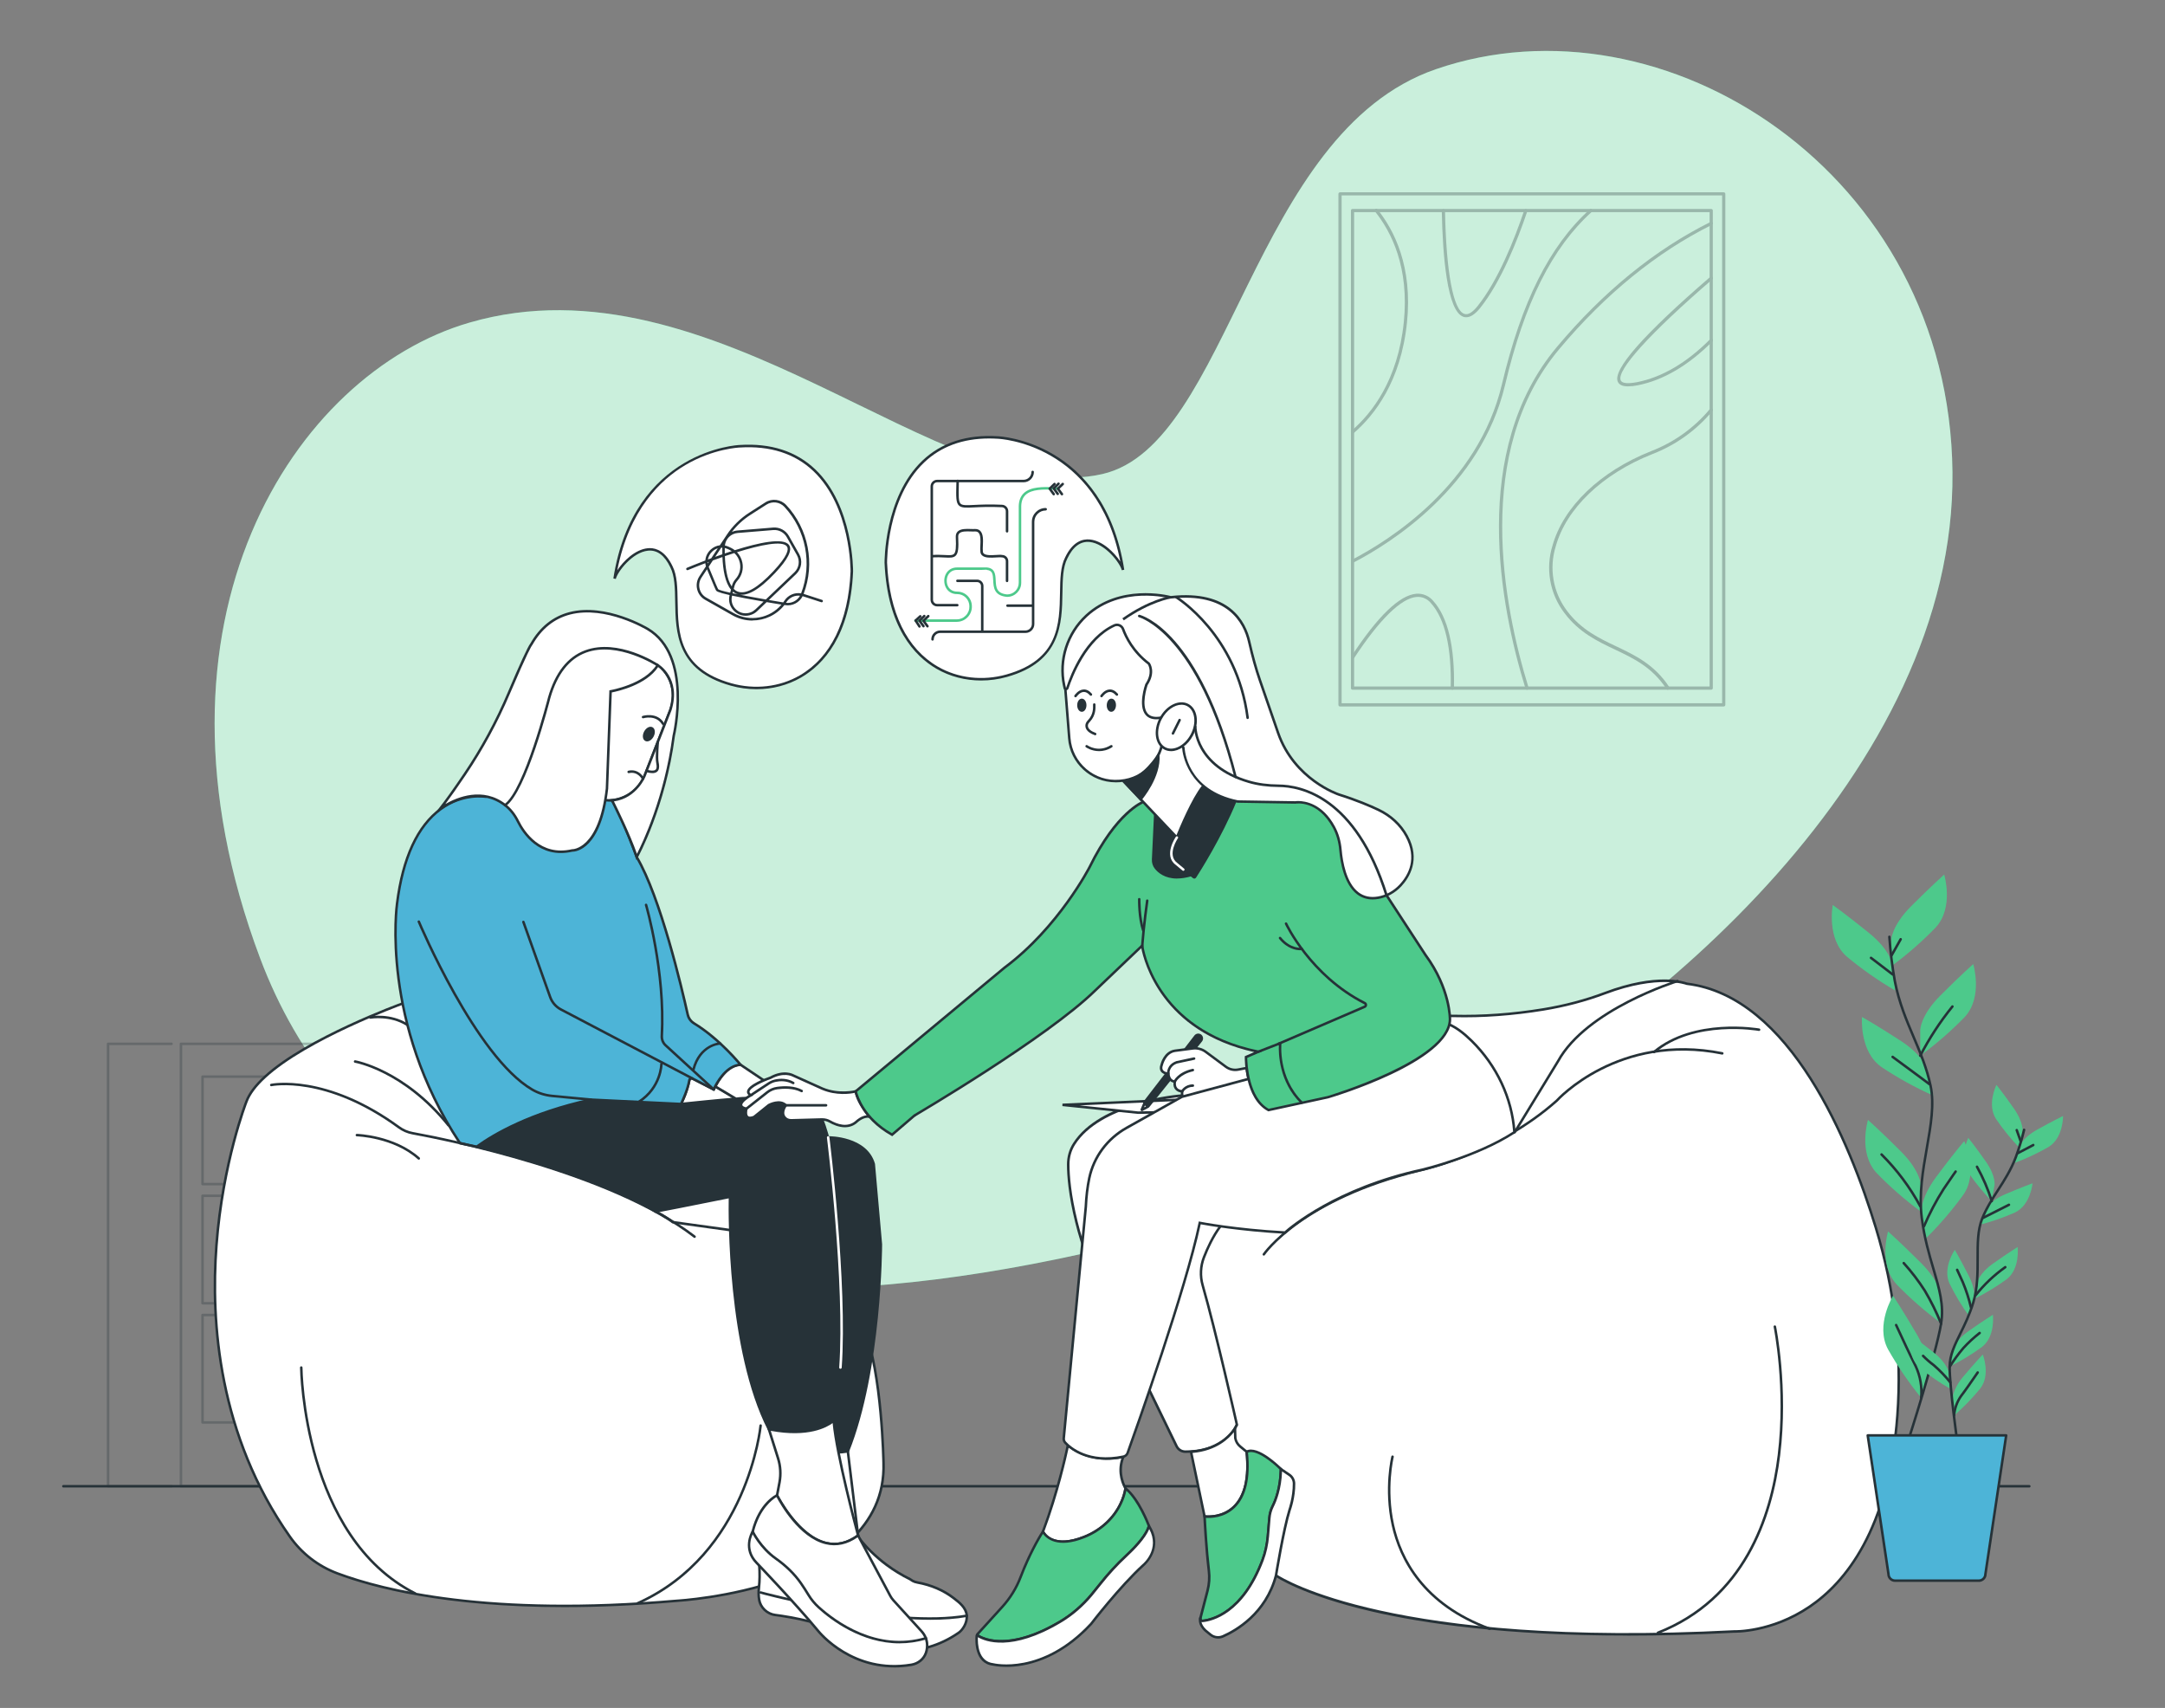 <?xml version="1.0" encoding="UTF-8"?>
<svg xmlns="http://www.w3.org/2000/svg" id="a" width="865.76" height="682.89" viewBox="0 0 865.76 682.89">
  <rect x="0" y="0" width="865.76" height="682.89" fill="#808080" stroke="none"/>
  <g>
    <g>
      <g id="b">
        <path d="M104.02,383.13c-50.85-135.29,13.86-233.82,83.64-254.12,98.01-28.51,189.85,75.22,253.26,60.51,51.04-11.84,59.56-136.39,133.22-161.83,91.24-31.48,205.4,41.46,206.63,161.09,1.22,118.87-120.94,222.11-202.68,263.03-80.75,40.49-213.21,71.48-286.85,61.29-83.83-11.61-156.88-49.27-187.22-129.97Z" fill="#4dc98b"></path>
        <g opacity=".7">
          <path d="M104.02,383.13c-50.85-135.29,13.86-233.82,83.64-254.12,98.01-28.51,189.85,75.22,253.26,60.51,51.04-11.84,59.56-136.39,133.22-161.83,91.24-31.48,205.4,41.46,206.63,161.09,1.22,118.87-120.94,222.11-202.68,263.03-80.75,40.49-213.21,71.48-286.85,61.29-83.83-11.61-156.88-49.27-187.22-129.97Z" fill="#fff"></path>
        </g>
      </g>
      <g id="c">
        <path d="M811.5,594.75H25.34c-.28,0-.5-.22-.5-.5s.22-.5,.5-.5H811.5c.28,0,.5,.22,.5,.5s-.22,.5-.5,.5Z" fill="#263238"></path>
      </g>
      <g id="d">
        <g opacity=".3">
          <path d="M186.93,594.75H72.36c-.28,0-.5-.22-.5-.5v-176.9c0-.28,.22-.5,.5-.5h114.57c.28,0,.5,.22,.5,.5v176.9c0,.28-.22,.5-.5,.5Zm-114.07-1h113.57v-175.9H72.86v175.9Z" fill="#263238"></path>
        </g>
        <g opacity=".3">
          <path d="M68.58,594.75h-25.36c-.28,0-.5-.22-.5-.5v-176.9c0-.28,.22-.5,.5-.5h25.36c.28,0,.5,.22,.5,.5s-.22,.5-.5,.5h-24.86v175.9h24.86c.28,0,.5,.22,.5,.5s-.22,.5-.5,.5Z" fill="#263238"></path>
        </g>
        <g opacity=".3">
          <path d="M177.62,473.93H80.99c-.28,0-.5-.22-.5-.5v-42.96c0-.28,.22-.5,.5-.5h96.62c.28,0,.5,.22,.5,.5v42.96c0,.28-.22,.5-.5,.5Zm-96.12-1h95.62v-41.96H81.49v41.96Z" fill="#263238"></path>
        </g>
        <g opacity=".3">
          <path d="M177.62,521.58H80.99c-.28,0-.5-.22-.5-.5v-42.96c0-.28,.22-.5,.5-.5h96.62c.28,0,.5,.22,.5,.5v42.96c0,.28-.22,.5-.5,.5Zm-96.12-1h95.62v-41.96H81.49v41.96Z" fill="#263238"></path>
        </g>
        <g opacity=".3">
          <path d="M177.62,569.24H80.99c-.28,0-.5-.22-.5-.5v-42.96c0-.28,.22-.5,.5-.5h96.62c.28,0,.5,.22,.5,.5v42.96c0,.28-.22,.5-.5,.5Zm-96.12-1h95.62v-41.96H81.49v41.96Z" fill="#263238"></path>
        </g>
        <g opacity=".3">
          <path d="M133,459.61c-4.22,0-7.65-3.43-7.65-7.65s3.43-7.65,7.65-7.65,7.65,3.43,7.65,7.65-3.43,7.65-7.65,7.65Zm0-14.29c-3.67,0-6.65,2.98-6.65,6.65s2.98,6.65,6.65,6.65,6.65-2.98,6.65-6.65-2.98-6.65-6.65-6.65Z" fill="#263238"></path>
        </g>
        <g opacity=".3">
          <path d="M132.98,507.27c-4.21,0-7.64-3.42-7.65-7.63-.01-4.22,3.41-7.66,7.63-7.67,4.24,0,7.67,3.42,7.67,7.63h0c0,2.04-.79,3.96-2.23,5.41s-3.36,2.25-5.4,2.25h-.02Zm.02-14.29c-3.7,0-6.68,3-6.67,6.67,0,1.78,.7,3.44,1.96,4.69,1.25,1.25,2.92,1.93,4.69,1.93h.02c1.78,0,3.44-.7,4.69-1.96,1.25-1.26,1.94-2.93,1.93-4.71h0c0-3.66-2.97-6.63-6.63-6.63Zm7.63,6.63h0Z" fill="#263238"></path>
        </g>
        <g opacity=".3">
          <path d="M133,554.91c-4.22,0-7.65-3.43-7.65-7.65s3.43-7.65,7.65-7.65,7.65,3.43,7.65,7.65-3.43,7.65-7.65,7.65Zm0-14.29c-3.67,0-6.65,2.98-6.65,6.65s2.98,6.65,6.65,6.65,6.65-2.98,6.65-6.65-2.98-6.65-6.65-6.65Z" fill="#263238"></path>
        </g>
      </g>
    </g>
    <g>
      <g>
        <g>
          <path d="M160.86,401.27s-37.89,13.64-54.94,29.3c-3.52,3.23-6.15,6.55-7.37,9.85,0,0-37.79,95.49,17.34,173.93,4.71,6.71,11.33,11.83,19.01,14.71,18.78,7.03,60.84,17.47,135.69,10.97,0,0,84.37-4.41,82.71-55.14,0,0-.55-35.84-7.72-53.49l-46.87-81.06-97.05-57.35-40.81,8.27Z" fill="#fff"></path>
          <path d="M225.74,642.58c-47.74,0-76.6-7.65-91.01-13.04-7.79-2.92-14.45-8.07-19.24-14.89-28.56-40.65-31.77-85.9-29.44-116.71,2.53-33.37,11.94-57.46,12.04-57.7,1.17-3.16,3.7-6.54,7.5-10.03,16.92-15.55,54.73-29.27,55.11-29.4l.07-.02,40.99-8.31,.17,.1,97.16,57.41,.07,.11,46.87,81.06c7.15,17.59,7.78,53.37,7.79,53.73,.68,20.97-13.52,37.25-41.07,47.07-20.71,7.38-41.91,8.56-42.12,8.58-16.52,1.43-31.45,2.04-44.88,2.04Zm-64.74-240.82c-1.33,.48-38.18,13.98-54.74,29.19-3.68,3.38-6.12,6.63-7.24,9.66-.1,.25-9.46,24.22-11.97,57.45-2.32,30.64,.87,75.64,29.26,116.03,4.68,6.66,11.17,11.68,18.77,14.53,18.38,6.88,60.42,17.45,135.47,10.94,.23-.01,21.29-1.19,41.87-8.53,18.89-6.74,41.23-20.2,40.39-46.1,0-.37-.63-35.96-7.68-53.32l-46.78-80.88-96.77-57.18-40.58,8.23Z" fill="#263238"></path>
        </g>
        <g>
          <path d="M386.62,646.02c.21,3.12-1.86,5.84-3.24,6.79-16.02,11.09-32.03,6.56-37.47,4.47-1.09-.42-2.12-.96-3.12-1.56-11.16-6.66-26.31-9.19-32.77-10.01-3.28-.41-5.92-2.91-6.46-6.17-.28-1.71-.22-3.47-.05-4.95,.33-2.91,.3-5.85,.12-8.77-.48-8,2.32-11.49,2.32-11.49,0,0,25.74,18.72,36.36-.86,2.69,3.6,6.66,8.08,12.26,12.24,3.34,2.49,6.57,4.34,9.4,5.73,.27,.2,.59,.42,.96,.63,0,0,0,0,0,0,.59,.33,1.25,.53,1.92,.65,7.3,1.33,11.99,4.32,14.48,6.22,2.45,1.88,5.06,3.94,5.27,7.07Z" fill="#fff"></path>
          <path d="M360.74,660.52c-6.62,0-12.01-1.62-15.01-2.77-1-.38-2.02-.89-3.2-1.6-11.17-6.67-26.5-9.17-32.57-9.94-3.49-.44-6.33-3.15-6.89-6.59-.25-1.53-.27-3.24-.06-5.09,.29-2.51,.33-5.27,.12-8.68-.48-8.1,2.31-11.69,2.43-11.83l.3-.37,.39,.28c.14,.1,14.08,10.11,25.36,7.55,4.38-.99,7.83-3.77,10.26-8.25l.37-.69,.47,.62c3.47,4.63,7.56,8.72,12.16,12.14,2.91,2.17,6.05,4.08,9.32,5.69,.37,.27,.68,.47,.98,.64,.49,.28,1.06,.47,1.77,.6,5.62,1.03,10.57,3.15,14.69,6.32,2.33,1.79,5.23,4.01,5.47,7.43h0c.23,3.37-2,6.23-3.45,7.24-8.09,5.61-16.15,7.3-22.92,7.3Zm-54.66-45.48c-.66,1.1-2.33,4.54-1.95,10.76,.21,3.48,.17,6.29-.12,8.86-.2,1.76-.19,3.38,.05,4.81,.49,3,2.97,5.37,6.03,5.76,6.14,.78,21.63,3.31,32.96,10.07,1.13,.68,2.1,1.16,3.04,1.52,5.92,2.27,21.39,6.4,37-4.42,1.37-.95,3.21-3.55,3.02-6.35h0c-.2-2.96-2.79-4.95-5.08-6.7-4-3.07-8.8-5.13-14.26-6.13-.82-.15-1.5-.38-2.08-.71-.35-.2-.69-.42-1.02-.67-3.25-1.58-6.44-3.53-9.4-5.73-4.48-3.33-8.48-7.28-11.9-11.74-2.55,4.36-6.1,7.07-10.54,8.08-10.73,2.43-23.25-5.7-25.74-7.42Z" fill="#263238"></path>
        </g>
        <path d="M371.91,647.64c-29.38,0-67.42-10.3-67.87-10.43-.27-.07-.42-.35-.35-.61,.07-.27,.34-.42,.61-.35,.53,.15,53.24,14.42,82.22,9.28,.26-.04,.53,.13,.58,.41,.05,.27-.13,.53-.41,.58-4.46,.79-9.49,1.13-14.79,1.13Z" fill="#263238"></path>
        <g>
          <path d="M449.09,227.88c-1.25-5.02-15.18-20.65-22.72-4.76-6.01,11.62,6.9,38.44-23.82,47.06-9.32,2.62-19.38,1.66-27.75-3.19-9.61-5.57-19.5-17.31-20.57-41.98,0,0-.72-52.94,44.8-50.07,0,0,41.92,1.2,50.07,52.94Z" fill="#fff"></path>
          <path d="M392.35,272.09c-6.31,0-12.48-1.58-17.81-4.67-8.88-5.14-19.7-16.68-20.82-42.4,0-.28-.18-26.27,15.14-40.84,7.62-7.25,17.77-10.53,30.19-9.75,.41,.01,42.42,1.81,50.53,53.37l-.98,.2c-.74-2.96-6.67-10.68-12.88-11.3-3.65-.36-6.65,1.87-8.91,6.63-1.78,3.44-1.86,8.4-1.95,13.66-.2,12.28-.45,27.57-22.19,33.67-3.41,.96-6.89,1.43-10.33,1.43Zm3.19-96.77c-10.57,0-19.29,3.22-25.98,9.58-15,14.27-14.83,39.84-14.83,40.09,.87,19.98,7.9,34.36,20.32,41.56,7.99,4.63,17.97,5.78,27.37,3.14,21.03-5.9,21.26-20.15,21.46-32.73,.09-5.37,.17-10.45,2.05-14.08,3.06-6.44,7.07-7.47,9.9-7.18,5.03,.5,9.75,5.15,12.17,8.83-9.26-47.41-48.58-49.09-48.99-49.1-1.18-.07-2.33-.11-3.47-.11Z" fill="#263238"></path>
        </g>
        <g>
          <path d="M331.18,454.77s15.1-.31,18.24,10.69l2.83,32.08s0,49.69-13.21,82.72c0,0-3.46,.63-5.35,.31l-1.89-11.95-16.04-114.17,15.41,.31Z" fill="#263238"></path>
          <path d="M334.98,581.17c-.49,0-.96-.03-1.37-.09l-.36-.06-1.94-12.31-16.12-114.76,15.99,.33c.5,0,15.54-.07,18.72,11.06l2.85,32.18c0,.54-.15,50.21-13.24,82.95l-.1,.26-.27,.05c-.12,.02-2.28,.41-4.15,.41Zm-.85-1.04c1.5,.15,3.77-.19,4.55-.31,12.92-32.56,13.07-81.78,13.07-82.27l-2.83-32.04c-2.98-10.41-17.57-10.24-17.73-10.24h-.02l-14.83-.3,15.96,113.59,1.83,11.57Z" fill="#263238"></path>
        </g>
        <g>
          <path d="M292.34,491.88l-23.32-3.23s-2.48-2.04-6.8-4.25l3.57-8.31,16.86-9.33,10.05-.72,2.51,20.81-2.87,5.02Z" fill="#fff"></path>
          <path d="M292.6,492.42l-23.8-3.29-.11-.09s-2.49-2.03-6.71-4.19l-.42-.21,3.82-8.9,17.22-9.47,10.52-.75,2.59,21.45-3.12,5.46Zm-23.38-4.25l22.85,3.16,2.62-4.58-2.43-20.17-9.46,.68-16.62,9.19-3.32,7.72c3.62,1.89,5.85,3.59,6.36,4Z" fill="#263238"></path>
        </g>
        <g>
          <path d="M510.25,629.93s41.89,29.73,183.2,22.38c0,0,58.72,2.41,65.31-86.37,1.88-25.31-1.21-50.74-8.61-75.01-11.13-36.49-34.75-92.66-75.6-97.59,0,0-11.04-4.41-32.7,3.75-8,3.01-16.3,5.16-24.74,6.54-9.63,1.57-22.22,2.93-35.82,2.59-11.9-.3-23.77,1.21-35.16,4.67-30.03,9.12-79.2,31.52-80.66,80.68l25.21,101.91,19.57,36.46Z" fill="#fff"></path>
          <path d="M650.69,653.96c-48.8,0-81.67-4.91-101.95-9.6-27.91-6.46-38.68-13.95-38.79-14.02l-.1-.07-19.67-36.68-25.23-101.98v-.07c1.47-49.65,51.39-72.15,81.01-81.15,11.27-3.42,23.14-4.99,35.32-4.69,11.43,.29,23.45-.58,35.72-2.58,8.62-1.41,16.91-3.6,24.64-6.51,20.99-7.91,31.98-4.16,33-3.77,41.65,5.08,65.47,63.53,75.96,97.94,7.58,24.87,10.49,50.17,8.63,75.2-3.42,46.06-21.1,67.22-35.34,76.86-15.46,10.46-30.33,9.97-30.48,9.98-15.43,.8-29.66,1.16-42.74,1.16Zm-140.06-24.38c2.31,1.53,46.51,29.31,182.79,22.22,.2,0,14.79,.47,29.98-9.84,14.03-9.52,31.47-30.44,34.85-76.07,1.85-24.9-1.04-50.08-8.59-74.83-10.43-34.19-34.06-92.28-75.18-97.24l-.12-.03c-.11-.04-11.15-4.23-32.34,3.75-7.79,2.94-16.15,5.14-24.83,6.56-12.34,2.01-24.41,2.89-35.91,2.6-12.06-.3-23.84,1.26-35,4.65-29.35,8.91-78.8,31.18-80.3,80.15l25.18,101.78,19.48,36.29Z" fill="#263238"></path>
        </g>
        <path d="M605.72,453.18c-.09,0-.18-.02-.26-.07-.24-.14-.31-.45-.17-.69l17.33-28.37c11.51-20.93,47.72-32.15,48.08-32.26,.27-.08,.54,.07,.62,.33,.08,.26-.07,.54-.33,.62-.36,.11-36.19,11.21-47.51,31.81l-17.35,28.39c-.09,.15-.26,.24-.43,.24Z" fill="#263238"></path>
        <path d="M661.41,421.14c-.14,0-.28-.06-.38-.18-.18-.21-.15-.53,.06-.7,16.28-13.65,42.17-9.08,42.44-9.04,.27,.05,.45,.31,.4,.58-.05,.27-.32,.44-.58,.4-.26-.05-25.7-4.53-41.61,8.82-.09,.08-.21,.12-.32,.12Z" fill="#263238"></path>
        <g>
          <path d="M472.78,438.03s-32.43,2.34-43.26,19.34c-1.56,2.45-2.36,5.32-2.35,8.23,.01,4.23,.54,11.94,3.29,23.02,2.44,9.87,5.98,19.44,10.41,28.59l29.63,61.03c.65,1.33,1.99,2.18,3.46,2.19,4.94,.04,15.99-1.02,20.66-10.72,0,0-8.27-36.83-13.71-55.84-1.05-3.67-.86-7.58,.53-11.14,1.48-3.79,3.72-8.66,6.68-12.53l-15.34-52.16Z" fill="#fff"></path>
          <path d="M474.19,580.92c-.08,0-.16,0-.24,0-1.68-.01-3.18-.96-3.91-2.47l-29.63-61.03c-4.55-9.39-8.06-19.05-10.45-28.69-2.7-10.92-3.29-18.61-3.3-23.14,0-3.06,.83-6,2.43-8.5,10.85-17.02,42.31-19.47,43.65-19.57l.4-.03,.11,.39,15.41,52.4-.15,.2c-3,3.92-5.25,8.91-6.61,12.41-1.34,3.45-1.53,7.29-.51,10.83,5.39,18.8,13.64,55.5,13.72,55.86l.04,.17-.08,.16c-4.75,9.88-16,11.01-20.88,11.01Zm-1.77-142.36c-3.75,.35-32.54,3.49-42.47,19.07-1.5,2.34-2.28,5.1-2.27,7.96,.01,4.48,.59,12.08,3.27,22.9,2.37,9.58,5.86,19.17,10.38,28.5l29.63,61.02c.57,1.17,1.72,1.9,3.02,1.91,4.5,.03,15.5-.9,20.13-10.29-.62-2.75-8.48-37.52-13.67-55.64-1.07-3.74-.88-7.81,.54-11.46,1.36-3.5,3.61-8.47,6.6-12.45l-15.15-51.52Z" fill="#263238"></path>
        </g>
        <g>
          <polygon points="424.88 441.77 455.05 444.88 534.24 443.24 498.82 438.49 424.88 441.77" fill="#fff"></polygon>
          <path d="M455.06,445.38l-30.23-3.12,.03-1,73.94-3.28,35.5,4.76-.06,1-79.19,1.64Zm-23.38-3.42l23.43,2.42,72.65-1.51-29-3.89-67.08,2.98Z" fill="#263238"></path>
        </g>
        <path d="M662.98,653.33c-.2,0-.39-.12-.46-.32-.1-.26,.02-.55,.28-.65,34.23-13.48,45.04-45.86,48.08-70.64,3.3-26.92-1.58-50.95-1.63-51.19-.06-.27,.12-.54,.39-.59,.26-.06,.54,.12,.59,.39,.05,.24,4.97,24.43,1.65,51.51-3.07,25.06-14.02,57.79-48.71,71.45-.06,.02-.12,.04-.18,.04Z" fill="#263238"></path>
        <path d="M595.74,651.75c-.06,0-.12,0-.17-.03-26.8-9.85-36.03-28.2-39.06-41.86-3.27-14.78-.16-27.42-.13-27.55,.07-.27,.34-.43,.61-.36,.27,.07,.43,.34,.36,.61-.03,.12-3.09,12.56,.14,27.12,2.97,13.4,12.05,31.42,38.42,41.1,.26,.1,.39,.38,.3,.64-.08,.2-.27,.33-.47,.33Z" fill="#263238"></path>
        <g>
          <path d="M262.21,484.4s14.51-2.76,29.7-5.87c0,0-1.73,59.06,15.54,92.91,0,0,17.96,3.8,25.9-3.45,0,0,8.63-89.11-4.84-120.88,0,0-2.07-11.05-40.41-7.25l-15.78,1.56-36.01-1.74s-28.21,5.56-45.73,18.77c0,0,45.08,10.35,71.62,25.97Z" fill="#263238"></path>
          <path d="M317.83,572.95c-5.51,0-10.1-.95-10.48-1.03l-.23-.05-.11-.21c-16.17-31.7-15.73-86.06-15.61-92.52-14.81,3.02-28.95,5.72-29.1,5.75l-.19,.04-.16-.1c-26.17-15.4-71.03-25.81-71.48-25.91l-1.05-.24,.86-.65c17.4-13.13,45.65-18.81,45.93-18.86h.06s36.08,1.73,36.08,1.73l15.71-1.55c37.32-3.69,40.7,6.61,40.94,7.6,13.34,31.56,4.94,120.19,4.85,121.08l-.02,.19-.14,.13c-4.01,3.66-10.39,4.6-15.87,4.6Zm-10.04-1.96c2.1,.4,17.84,3.14,25.09-3.25,.44-4.67,8.15-89.86-4.82-120.45l-.03-.1c-.02-.1-2.66-10.53-39.87-6.85l-15.78,1.56-36.02-1.74c-1.43,.29-27.72,5.78-44.61,18.03,6.94,1.67,46.48,11.57,70.55,25.68,1.74-.33,15.41-2.95,29.51-5.84l.62-.13-.02,.63c-.02,.59-1.52,59.07,15.38,92.45Z" fill="#263238"></path>
        </g>
        <g>
          <path d="M339.04,580.27l4.09,33.65-18.09-2.85,2.4-26.89,6.24-3.6s1.86,.36,5.35-.31Z" fill="#fff"></path>
          <path d="M343.71,614.52l-19.2-3.03,2.47-27.61,6.63-3.82,.18,.04s1.83,.33,5.16-.31l.53-.1,4.24,34.84Zm-18.12-3.87l16.97,2.68-3.95-32.47c-2.64,.46-4.28,.32-4.82,.25l-5.87,3.38-2.34,26.16Z" fill="#263238"></path>
        </g>
        <path d="M179.31,450.4c-.15,0-.29-.06-.39-.19-17.62-21.84-36.82-25.26-37.01-25.29-.27-.04-.46-.3-.41-.58s.31-.46,.58-.41c.2,.03,19.77,3.52,37.62,25.65,.17,.21,.14,.53-.08,.7-.09,.07-.2,.11-.31,.11Z" fill="#263238"></path>
        <path d="M162.81,410.21c-.09,0-.18-.03-.27-.08-6.56-4.15-14.28-2.82-14.35-2.8-.27,.04-.53-.13-.58-.4-.05-.27,.13-.53,.4-.58,.33-.06,8.17-1.42,15.07,2.94,.23,.15,.3,.46,.16,.69-.1,.15-.26,.23-.42,.23Z" fill="#263238"></path>
        <path d="M167.47,463.68c-.12,0-.24-.04-.33-.13-9.79-8.74-24.29-9.2-24.44-9.2-.28,0-.49-.24-.49-.51,0-.27,.23-.49,.5-.49h.01c.15,0,15.01,.47,25.08,9.46,.21,.18,.22,.5,.04,.71-.1,.11-.24,.17-.37,.17Z" fill="#263238"></path>
        <path d="M166.04,637.59c-.08,0-.15-.02-.23-.05-44.96-22.72-45.84-90.08-45.84-90.75,0-.28,.22-.5,.5-.5h0c.28,0,.5,.22,.5,.5,0,.67,.88,67.42,45.29,89.87,.25,.12,.35,.43,.22,.67-.09,.17-.26,.27-.45,.27Z" fill="#263238"></path>
        <path d="M255.02,641.51c-.19,0-.37-.11-.46-.29-.11-.25,0-.55,.25-.66,43.72-19.64,48.82-70.12,48.86-70.63,.03-.27,.27-.47,.54-.45,.27,.03,.48,.27,.45,.54-.05,.51-5.2,51.57-49.45,71.45-.07,.03-.14,.04-.21,.04Z" fill="#263238"></path>
        <g>
          <path d="M450.08,595.11c-.33,2.13-1.03,4.15-1.89,5.99-2.9,6.19-8.25,10.87-14.6,13.41-13.21,5.29-16.52-2.13-16.52-2.13,6.56-17.48,9.94-34.42,9.94-34.42,10.49,7.98,22.19,4.48,22.19,4.48-2.85,6.78,.87,12.68,.87,12.68Z" fill="#fff"></path>
          <path d="M425.17,616.89c-6.53,0-8.53-4.26-8.55-4.31l-.08-.19,.07-.19c6.47-17.24,9.89-34.18,9.92-34.35l.16-.78,.64,.48c10.16,7.72,21.63,4.44,21.75,4.4l1.01-.3-.41,.97c-2.71,6.45,.8,12.16,.83,12.22l.1,.16-.03,.18c-.31,2-.96,4.06-1.93,6.13-2.87,6.12-8.15,10.98-14.86,13.66-3.49,1.4-6.33,1.92-8.61,1.92Zm-7.55-4.55c.59,1.07,4.21,6.34,15.79,1.7,6.48-2.59,11.57-7.27,14.33-13.16,.9-1.92,1.52-3.83,1.82-5.68-.57-.99-3.22-6.07-1.15-12.07-2.96,.62-12.38,1.88-21.06-4.32-.74,3.49-4.06,18.37-9.73,33.53Z" fill="#263238"></path>
        </g>
        <g>
          <path d="M459.47,610.19c-1.1,3.8-5.52,8.5-9.17,11.9-3.74,3.47-7.19,7.25-10.35,11.25-1.22,1.55-2.36,2.96-3.4,4.22-3.54,4.27-7.74,7.96-12.52,10.8-20.9,12.45-31.3,6.77-33.12,5.54-.16-.11-.18-.33-.05-.47l9.86-10.85c3.17-3.49,5.69-7.52,7.38-11.93,4.35-11.41,8.98-18.28,8.98-18.28,0,0,3.31,7.42,16.52,2.13,6.35-2.54,11.7-7.22,14.6-13.41,.86-1.84,1.56-3.86,1.89-5.99,5.46,4.38,9.4,15.09,9.4,15.09Z" fill="#4dc98b"></path>
          <path d="M400.4,656.75c-5.62,0-8.8-1.79-9.77-2.44-.2-.13-.33-.34-.35-.58-.03-.24,.05-.47,.21-.65l9.86-10.84c3.19-3.51,5.64-7.47,7.28-11.77,4.32-11.33,8.99-18.31,9.03-18.38l.5-.75,.37,.82c.13,.28,3.32,6.9,15.88,1.88,6.48-2.59,11.57-7.27,14.33-13.16,.93-1.98,1.56-3.95,1.85-5.85l.13-.85,.67,.54c5.51,4.41,9.39,14.86,9.55,15.31l.06,.15-.05,.16c-1.14,3.93-5.69,8.76-9.31,12.12-3.62,3.35-7.08,7.12-10.3,11.19-1.13,1.44-2.28,2.86-3.41,4.23-3.68,4.43-7.93,8.1-12.65,10.91-10.47,6.24-18.35,7.97-23.88,7.97Zm-9.03-3.15c2.25,1.41,12.41,6.24,32.4-5.68,4.62-2.75,8.78-6.35,12.39-10.69,1.12-1.36,2.27-2.77,3.4-4.21,3.25-4.11,6.75-7.92,10.4-11.3,4.97-4.61,8.07-8.59,8.99-11.51-.48-1.26-3.92-9.94-8.53-14.16-.35,1.72-.94,3.48-1.78,5.25-2.87,6.12-8.15,10.98-14.86,13.66-10.93,4.38-15.39,.14-16.71-1.67-1.23,1.97-4.98,8.28-8.51,17.52-1.69,4.42-4.2,8.48-7.47,12.08l-9.71,10.69Z" fill="#263238"></path>
        </g>
        <g>
          <path d="M457.29,625.71c-9.62,8.74-20.99,23.61-20.99,23.61-19.68,21.2-39.13,16.17-39.13,16.17-7.16-.79-6.73-9.9-6.59-11.55,0-.11,.13-.17,.22-.11,1.53,1.07,11.93,7.21,33.21-5.48,4.77-2.85,8.97-6.53,12.52-10.8,1.04-1.25,2.19-2.67,3.4-4.22,3.16-4,6.61-7.78,10.35-11.25,3.66-3.4,8.07-8.09,9.17-11.9,5.68,8.97-2.18,15.52-2.18,15.52Z" fill="#fff"></path>
          <path d="M402.43,666.48c-3.32,0-5.31-.49-5.38-.5-7.51-.83-7.12-10.21-6.96-12.08,.02-.23,.16-.43,.36-.53,.21-.1,.45-.08,.64,.05,1.11,.77,11.42,7.17,32.67-5.5,4.62-2.75,8.78-6.35,12.39-10.69,1.12-1.36,2.27-2.77,3.4-4.21,3.25-4.11,6.75-7.92,10.4-11.3,5.06-4.7,8.18-8.73,9.03-11.67l.31-1.07,.59,.94c5.74,9.07-1.93,15.86-2.27,16.16-9.47,8.61-20.81,23.39-20.92,23.54-13.5,14.54-27.03,16.86-34.27,16.86Zm-11.38-11.9c-.12,2.56,.11,9.74,6.18,10.42,.26,.06,19.48,4.7,38.7-16.02,.08-.11,11.48-14.96,21.02-23.64h.02c.29-.26,6.94-5.96,2.61-13.97-1.55,3.72-5.64,8.01-8.95,11.09-3.62,3.35-7.08,7.12-10.3,11.19-1.13,1.44-2.28,2.86-3.41,4.23-3.68,4.43-7.93,8.1-12.65,10.91-19.85,11.83-30.34,7.52-33.23,5.8Zm.04-.6h0s0,0,0,0Z" fill="#263238"></path>
        </g>
        <g>
          <path d="M481.69,606.32l-5.42-25.86c12.93-.9,17.59-9.43,17.59-9.43l.12,3.93c.22,1.32,.91,2.5,1.94,3.35l2.62,2.14c3.01,28.87-16.84,25.86-16.84,25.86Z" fill="#fff"></path>
          <path d="M483.29,606.92c-.97,0-1.59-.09-1.67-.1l-.34-.05-5.61-26.76,.57-.04c12.48-.86,17.14-9.08,17.18-9.17l.88-1.61,.17,5.77c.19,1.12,.82,2.21,1.75,2.98l2.77,2.27,.02,.21c1.1,10.53-.68,18.1-5.28,22.49-3.65,3.48-8.09,4.02-10.46,4.02Zm-1.18-1.05c1.39,.12,6.81,.27,10.96-3.69,4.33-4.14,6.01-11.36,4.99-21.45l-2.46-2.01c-1.12-.93-1.87-2.23-2.11-3.65l-.08-2.45c-1.87,2.44-6.83,7.47-16.53,8.32l5.23,24.95Z" fill="#263238"></path>
        </g>
        <g>
          <path d="M512.21,587.38c-.1,7.33-2.01,12.32-3.27,14.82-.74,1.48-1.19,3.11-1.32,4.77l-.6,7.15c-.28,3.3-.97,6.55-2.13,9.64-7.91,21.05-20.08,23.94-23.93,24.31-.6,.05-1.08-.5-.93-1.09l.11-.41s0-.02,0-.02l2.75-10.57c.67-2.61,.86-5.31,.53-7.99-1.15-9.49-1.72-21.67-1.72-21.67,0,0,19.85,3.01,16.84-25.86,4.51-2.4,13.68,6.92,13.68,6.92Z" fill="#4dc98b"></path>
          <path d="M480.87,648.58c-.41,0-.79-.18-1.06-.49-.29-.34-.39-.79-.28-1.23l2.86-11c.66-2.57,.84-5.19,.52-7.8-1.14-9.4-1.72-21.59-1.72-21.71l-.03-.61,.6,.09c.06,0,6.52,.91,11.3-3.66,4.36-4.17,6.03-11.46,4.97-21.66l-.04-.33,.3-.16c4.78-2.55,13.88,6.62,14.27,7.01l.15,.15v.21c-.11,7.55-2.13,12.66-3.33,15.04-.71,1.42-1.14,2.96-1.27,4.58l-.6,7.15c-.29,3.43-1.01,6.72-2.16,9.77-8.06,21.44-20.67,24.28-24.35,24.64-.04,0-.08,0-.12,0Zm-.27-1.84l-.1,.38c-.04,.16,.03,.28,.07,.33,.08,.09,.19,.14,.33,.13,3.52-.34,15.65-3.09,23.51-23.99,1.12-2.97,1.82-6.17,2.1-9.51l.6-7.15c.14-1.75,.61-3.41,1.38-4.95,1.15-2.28,3.08-7.16,3.22-14.39-2.53-2.53-9.18-8.14-12.64-6.81,1.02,10.34-.77,17.79-5.32,22.13-4.31,4.12-9.73,4.11-11.52,3.98,.13,2.54,.7,12.86,1.69,21.06,.34,2.73,.15,5.48-.54,8.17l-2.76,10.62Z" fill="#263238"></path>
        </g>
        <g>
          <path d="M515.67,603.77c-2.41,7.67-5.42,26.16-5.42,26.16-3.98,15.14-15.72,21.92-21.19,24.32-1.68,.74-3.63,.46-5.05-.71l-2.02-1.66c-2.76-2.62-2.07-4.79-1.86-5.29l-.11,.41c-.15,.59,.32,1.14,.93,1.09,3.86-.38,16.02-3.26,23.93-24.31,1.16-3.09,1.86-6.34,2.13-9.64l.6-7.15c.14-1.66,.58-3.28,1.32-4.77,1.26-2.5,3.18-7.49,3.27-14.82l3.37,2.28c1.16,.79,1.86,2.1,1.88,3.5,.06,5.6-1.8,10.6-1.8,10.6Z" fill="#fff"></path>
          <path d="M487.11,655.16c-1.22,0-2.43-.42-3.41-1.23l-2.02-1.66c-2.98-2.83-2.28-5.21-2-5.88l.94,.32-.11,.41c-.04,.16,.03,.28,.07,.33,.08,.09,.19,.14,.33,.13,3.52-.34,15.65-3.09,23.51-23.99,1.12-2.97,1.82-6.17,2.1-9.51l.6-7.15c.14-1.75,.61-3.41,1.38-4.95,1.16-2.3,3.12-7.26,3.22-14.6v-.93s4.15,2.8,4.15,2.8c1.3,.88,2.08,2.34,2.1,3.91,.06,5.55-1.7,10.43-1.82,10.77-2.37,7.55-5.37,25.89-5.4,26.08-4.09,15.58-16.38,22.46-21.48,24.7-.69,.3-1.43,.45-2.16,.45Zm-6.65-6.64c.17,.82,.66,1.85,1.87,3l2,1.64c1.28,1.06,3.02,1.3,4.53,.63,4.96-2.18,16.93-8.87,20.91-23.99,.02-.14,3.03-18.57,5.42-26.18v-.02s1.83-4.98,1.77-10.42c-.01-1.24-.63-2.4-1.66-3.09l-2.62-1.77c-.25,7.04-2.16,11.84-3.31,14.12-.71,1.42-1.14,2.96-1.27,4.58l-.6,7.15c-.29,3.43-1.01,6.72-2.16,9.77-8.06,21.44-20.67,24.28-24.35,24.64-.18,.01-.37,0-.54-.06Z" fill="#263238"></path>
        </g>
        <g>
          <path d="M272.33,441.4s18.67-1.94,22-2.07l-8.26-4.93-.68,1.19-8.48-4.37c-.53-.28-1.18,.04-1.29,.63-.33,1.77-1.19,5.33-3.3,9.55Z" fill="#fff"></path>
          <path d="M271.48,442l.41-.82c2.09-4.18,2.94-7.69,3.26-9.41,.08-.44,.36-.8,.75-1,.4-.2,.86-.19,1.26,.01l8.05,4.15,.69-1.21,10.14,6.05-1.68,.07c-3.28,.13-21.79,2.05-21.97,2.07l-.91,.09Zm5.04-10.37c-.06,0-.12,.01-.18,.04-.07,.03-.18,.11-.21,.28-.31,1.66-1.09,4.94-2.95,8.87,3.32-.34,14.74-1.51,19.52-1.88l-6.44-3.84-.66,1.16-8.9-4.59c-.06-.03-.12-.04-.19-.04Z" fill="#263238"></path>
        </g>
        <g>
          <path d="M296.15,425.72l12.92,8.67-5.6,4.62s-5.97-.17-9.13,.32l-8.26-4.93s3.89-8.87,10.07-8.69Z" fill="#fff"></path>
          <path d="M294.24,439.86l-8.79-5.25,.18-.4c.16-.38,4.14-9.17,10.54-8.99h.14s13.59,9.13,13.59,9.13l-6.26,5.17h-.19c-.06,0-5.96-.17-9.04,.31l-.18,.03Zm-7.51-5.64l7.71,4.6c2.92-.42,7.82-.33,8.85-.3l4.94-4.08-12.24-8.22h-.03c-4.95,0-8.41,6.33-9.23,7.99Z" fill="#263238"></path>
        </g>
        <g>
          <path d="M342.18,436.35s-6.54,1.77-13.32-1.09l-11.76-5.3s-3.6-2.01-9,.95c0,0-12.5,4.34-7.84,6.99,0,0-7.52,4.13-1.8,5.4,0,0-1.38,5.08,3.07,3.28l5.93-4.77s4.34-2.33,6.78,.11c0,0-2.14,2.64-.56,4.76,.64,.85,1.7,1.27,2.76,1.24l12.22-.34c1.13-.03,2.25,.24,3.23,.8,2.31,1.33,7.19,3.4,10.86-.12,0,0,2.54-2.33,4.98-1.8,0,0-4.82-5.87-5.53-10.14Z" fill="#fff"></path>
          <path d="M337.9,450.72c-2.59,0-5-1.15-6.27-1.88-.89-.51-1.91-.78-2.96-.74l-12.22,.34c-1.26,.03-2.47-.5-3.17-1.44-1.43-1.91-.29-4.1,.29-4.99-2.2-1.67-5.84,.24-5.88,.26l-5.98,4.79c-1.43,.58-2.51,.56-3.21-.06-.95-.84-.8-2.49-.65-3.33-1.26-.36-1.93-.92-2.04-1.71-.23-1.58,2.21-3.3,3.52-4.11-.56-.52-.66-1.06-.62-1.45,.25-2.72,7.72-5.45,9.21-5.96,5.5-3.03,9.25-1.01,9.41-.92l11.72,5.28c6.52,2.75,12.92,1.08,12.99,1.07l.53-.14,.09,.54c.69,4.09,5.38,9.85,5.43,9.9l.91,1.11-1.4-.31c-2.14-.46-4.51,1.66-4.53,1.68-1.6,1.54-3.43,2.06-5.18,2.06Zm-9.07-3.62c1.17,0,2.3,.3,3.3,.87,2.38,1.37,6.88,3.19,10.26-.04,.1-.09,2.04-1.84,4.25-2-1.31-1.73-4.08-5.67-4.84-8.97-1.7,.36-7.29,1.23-13.13-1.23l-11.77-5.3c-.18-.1-3.49-1.84-8.56,.94-3.3,1.15-8.47,3.53-8.62,5.14-.03,.33,.23,.66,.79,.97l.78,.44-.78,.43c-1.61,.88-3.82,2.55-3.68,3.48,.06,.4,.68,.75,1.75,.99l.51,.11-.14,.5c-.15,.55-.42,2.24,.24,2.82,.46,.41,1.38,.18,2.1-.1l5.87-4.72c.27-.15,4.78-2.53,7.45,.14l.32,.32-.28,.35s-1.88,2.37-.55,4.15c.51,.68,1.35,1.08,2.34,1.04l12.22-.34c.06,0,.12,0,.19,0Z" fill="#263238"></path>
        </g>
        <path d="M300.26,438.4c-.15,0-.29-.06-.39-.19-.17-.22-.14-.53,.08-.7,.44-.35,5.14-3.41,7.14-4.71,.92-.6,1.9-1.01,2.93-1.22,1.91-.4,4.75-.54,7.45,1.01,.24,.14,.32,.44,.18,.68-.14,.24-.45,.32-.68,.18-2.43-1.39-5.01-1.26-6.74-.9-.9,.19-1.77,.55-2.58,1.08-4.08,2.65-6.78,4.43-7.06,4.65-.09,.07-.2,.11-.31,.11Z" fill="#263238"></path>
        <path d="M298.46,443.81c-.15,0-.29-.07-.39-.19-.17-.22-.13-.53,.08-.7l8.38-6.6c1.22-.96,2.67-1.58,4.19-1.78,2.87-.39,6.95-.49,10.11,1.24,.24,.13,.33,.44,.2,.68-.13,.24-.44,.33-.68,.2-3.08-1.67-7.28-1.42-9.5-1.12-1.34,.18-2.62,.72-3.7,1.57l-8.38,6.6c-.09,.07-.2,.11-.31,.11Z" fill="#263238"></path>
        <path d="M330.34,442.43h-16.1c-.28,0-.5-.22-.5-.5s.22-.5,.5-.5h16.1c.28,0,.5,.22,.5,.5s-.22,.5-.5,.5Z" fill="#263238"></path>
        <path d="M365.73,446.48c-.09,0-.18-.03-.27-.08-12.85-8.12-14.33-17.16-14.38-17.54-.04-.27,.15-.53,.42-.57,.27-.04,.53,.15,.57,.42,.01,.09,1.5,9,13.93,16.85,.23,.15,.3,.46,.16,.69-.1,.15-.26,.23-.42,.23Z" fill="#263238"></path>
        <g>
          <path d="M457.51,441.49l-.92,2.16c-.02,.07,.05,.13,.11,.1l2.09-1.13c.17-.09,.34-.19,.19-.33l-1.02-.92c-.15-.14-.39-.07-.46,.12Z" fill="#fff"></path>
          <path d="M456.64,444.35l-.35-.23c-.18-.16-.25-.4-.17-.63l.92-2.18c.09-.24,.29-.42,.54-.49,.26-.07,.53,0,.72,.18l1.02,.92c.22,.2,.23,.43,.22,.54-.04,.34-.34,.51-.5,.59l-2.39,1.29Zm1.22-2.4l-.33,.79,.76-.41-.42-.38Z" fill="#263238"></path>
        </g>
        <g>
          <path d="M480.14,414.14h0c.55,.51,.62,1.36,.15,1.95l-21,26.17c-.07,.09-.2,.1-.29,.02l-1.35-1.21c-.08-.07-.09-.19-.02-.27l20.41-26.48c.51-.67,1.49-.75,2.1-.18Z" fill="#263238"></path>
          <path d="M459.13,442.83c-.17,0-.34-.06-.47-.18l-1.35-1.21c-.27-.24-.31-.66-.09-.94l20.41-26.49c.33-.43,.83-.7,1.37-.75,.54-.04,1.08,.14,1.47,.5h0c.74,.69,.83,1.84,.2,2.63l-21,26.17c-.12,.15-.3,.24-.49,.26-.02,0-.04,0-.06,0Zm-.94-1.95l.9,.81,20.8-25.92c.3-.38,.26-.94-.09-1.27-.19-.18-.45-.26-.71-.24-.26,.02-.5,.15-.66,.36l-20.24,26.26Z" fill="#263238"></path>
        </g>
        <g>
          <path d="M502.92,439.8s-17.31,3.23-26.35,.9c0,0-4.48-.24-3.82-4.34,0,0-3.61,0-2.95-3.93,0,0-2.3,.16-2.62-3.11,0,0-3.93-.16-2.62-3.61,0,0,1.15-4.92,5.25-5.57l7.1-.93c1.86-.24,3.74,.24,5.25,1.36l8.07,5.98c1.4,1.04,3.18,1.44,4.89,1.12l3.38-.64s.82,8.03,4.43,12.79Z" fill="#fff"></path>
          <path d="M485.09,442.05c-3.13,0-6.17-.23-8.64-.87-.02,0-2.23-.13-3.47-1.66-.59-.73-.85-1.64-.78-2.71-.59-.1-1.54-.38-2.21-1.17-.59-.7-.84-1.63-.74-2.77-.79-.17-2.14-.8-2.51-3.1-.66-.1-1.9-.42-2.55-1.39-.5-.75-.53-1.71-.1-2.85,.03-.15,1.25-5.19,5.63-5.89l7.12-.93c2-.26,3.99,.25,5.61,1.45l8.07,5.98c1.29,.95,2.92,1.33,4.5,1.03l3.91-.74,.06,.54c0,.08,.85,7.95,4.33,12.54l.49,.64-.8,.15c-.52,.1-9.56,1.76-17.92,1.76Zm-14.69-10.16l-.1,.61c-.18,1.07-.03,1.91,.45,2.47,.72,.86,2,.88,2.01,.88h.58s-.09,.58-.09,.58c-.16,1.01,0,1.83,.51,2.45,.96,1.19,2.83,1.31,2.85,1.31,7.83,2.01,21.99-.17,25.45-.75-2.78-4.14-3.75-10.03-3.99-11.84l-2.85,.54c-1.85,.35-3.77-.09-5.28-1.21l-8.07-5.98c-1.41-1.04-3.15-1.5-4.88-1.26l-7.1,.93c-3.71,.59-4.81,5.15-4.83,5.19-.33,.88-.33,1.53-.02,2,.6,.91,2.17,.99,2.18,.99l.43,.02,.04,.43c.27,2.68,1.92,2.68,2.1,2.67l.62-.03Z" fill="#263238"></path>
        </g>
        <path d="M467.18,429.81c-.25,0-.47-.19-.5-.45,0-.04-.32-3.69,3.78-5.11l6.95-1.49c.26-.05,.54,.11,.59,.38,.06,.27-.11,.54-.38,.59l-6.89,1.48c-3.27,1.14-3.06,3.94-3.05,4.05,.02,.27-.18,.52-.45,.54-.02,0-.03,0-.05,0Z" fill="#263238"></path>
        <path d="M469.8,432.92c-.07,0-.14-.01-.21-.04-.25-.11-.36-.41-.25-.66,.06-.14,1.64-3.52,7.56-4.87,.27-.06,.54,.11,.6,.38,.06,.27-.11,.54-.38,.6-5.39,1.23-6.86,4.28-6.87,4.31-.08,.18-.27,.29-.46,.29Z" fill="#263238"></path>
        <path d="M472.76,436.86c-.08,0-.17-.02-.25-.07-.24-.14-.32-.44-.19-.68,.06-.1,1.49-2.55,4.7-2.55,.28,0,.5,.22,.5,.5s-.22,.5-.5,.5c-2.63,0-3.82,2.02-3.83,2.04-.09,.16-.26,.25-.43,.25Z" fill="#263238"></path>
        <path d="M505.39,502.04c-.1,0-.19-.03-.28-.08-.23-.15-.29-.46-.14-.69,.15-.22,15.37-22.36,62.81-33.83,.32-.07,30.64-6.53,54.42-27.73,.2-.23,24.79-27.4,66.62-19.03,.27,.05,.45,.32,.39,.59-.05,.27-.33,.45-.59,.39-41.24-8.25-65.48,18.48-65.72,18.75-24.03,21.42-54.6,27.94-54.9,28-47.05,11.38-62.05,33.19-62.2,33.41-.1,.14-.25,.22-.42,.22Z" fill="#263238"></path>
        <g>
          <path d="M605.58,452.69c-.95-13.74-7.15-26.7-17.07-36.5-2.82-2.79-5.81-5.17-8.69-6.43l-90.12,24.19-17.06,4.58-22.19,12.46c-7.59,4.26-13.06,11.53-14.86,20.04-.68,3.23-1.19,7.04-1.39,11.54l-8.82,92.47c-.06,.65,.15,1.29,.59,1.77,2.12,2.29,9.34,8.5,23.24,5.59,.79-.17,1.44-.72,1.71-1.48,3.18-8.87,23.23-65.3,28.85-91.99,0,0,13.92,2.76,34.09,3.86,0,0,18.41-17.26,54.92-25.13,0,0,21.66-5.07,36.8-14.98Z" fill="#fff"></path>
          <path d="M442.28,583.66c-9.76,0-15.08-4.78-16.68-6.51-.53-.57-.79-1.36-.72-2.15l8.82-92.48c.19-4.18,.66-8.09,1.4-11.6,1.82-8.58,7.32-16.01,15.11-20.38l22.3-12.5,107.35-28.81,.16,.07c2.65,1.17,5.63,3.36,8.84,6.53,10.16,10.03,16.27,23.11,17.22,36.82l.02,.29-.25,.16c-15.04,9.84-36.75,14.99-36.96,15.04-35.94,7.75-54.51,24.83-54.69,25.01l-.16,.15h-.21c-17.9-.99-31.04-3.3-33.68-3.79-5.7,26.63-24.95,80.91-28.77,91.58-.33,.92-1.11,1.59-2.08,1.8-2.56,.53-4.89,.76-7.02,.76Zm30.55-144.66l-22.13,12.43c-7.53,4.23-12.86,11.41-14.62,19.71-.73,3.45-1.2,7.31-1.38,11.46l-8.82,92.5c-.05,.51,.12,1.01,.46,1.38,1.86,2.01,8.99,8.32,22.77,5.45,.63-.13,1.13-.56,1.35-1.16,3.84-10.72,23.28-65.54,28.83-91.93l.1-.48,.49,.1c.14,.03,14.02,2.75,33.81,3.84,1.91-1.7,20.55-17.68,54.99-25.11,.21-.05,21.51-5.11,36.39-14.75-1-13.37-6.99-26.1-16.91-35.89-3.06-3.02-5.88-5.12-8.38-6.26l-106.95,28.71Z" fill="#263238"></path>
        </g>
        <g>
          <path d="M457.36,320.53s-10.7,3.85-21.62,26.12c0,0-12.2,23.98-34.04,40.25l-59.52,49.45s1.93,10.28,14.56,17.34l8.99-7.71s52.67-30.83,72.15-49.88l18.84-17.98s4.07,33.83,46.46,42.39l-4.92,2.14s-.21,16.27,8.99,21.19l23.76-5.14s48.48-14.31,48.8-31.04c0,0,.33-12.13-9.84-25.9l-19.67-30.17-11.48-24.26-24.92-16.72-31.48,3.93-25.07,5.98Z" fill="#4dc98b"></path>
          <path d="M356.8,454.3l-.3-.17c-12.69-7.1-14.72-17.26-14.8-17.69l-.05-.29,59.74-49.64c21.51-16.03,33.79-39.85,33.91-40.09,10.88-22.19,21.45-26.2,21.9-26.36l.05-.02,25.07-5.98,31.72-3.97,25.19,16.9,.06,.12,11.48,24.26,19.64,30.11c10.13,13.73,9.92,26.07,9.92,26.19-.33,16.89-47.17,30.91-49.16,31.5l-23.98,5.19-.16-.09c-9.37-5.01-9.27-20.96-9.26-21.64v-.32s3.79-1.65,3.79-1.65c-36.91-8.17-44.09-36.03-45.16-41.54l-18.16,17.33c-19.3,18.87-71.71,49.64-72.24,49.95l-9.18,7.88Zm-14.06-17.76c.42,1.66,3.09,10.34,13.94,16.55l8.73-7.48c.6-.36,52.91-31.07,72.12-49.86l19.57-18.68,.12,.99c.04,.33,4.54,33.57,46.06,41.96l1.56,.32-6.08,2.64c.04,2.27,.59,15.9,8.57,20.34l23.58-5.1c.45-.13,48.09-14.39,48.41-30.56,0-.12,.19-12.14-9.74-25.6l-19.69-30.19-11.45-24.2-24.65-16.54-31.29,3.91-24.98,5.96c-.55,.22-10.88,4.57-21.32,25.86-.13,.25-12.51,24.28-34.19,40.43l-59.26,49.24Z" fill="#263238"></path>
        </g>
        <path d="M456.73,379.12s-.03,0-.04,0c-.28-.02-.48-.26-.46-.54,.72-9.38,2.03-18.45,2.04-18.54,.04-.27,.3-.46,.57-.42,.27,.04,.46,.29,.42,.57-.01,.09-1.32,9.13-2.04,18.47-.02,.26-.24,.46-.5,.46Z" fill="#263238"></path>
        <path d="M457.17,372.57c-.21,0-.4-.13-.47-.34-1.75-5.27-1.63-12.4-1.63-12.7,0-.28,.21-.52,.51-.49,.28,0,.5,.23,.49,.51,0,.07-.12,7.26,1.58,12.36,.09,.26-.05,.54-.32,.63-.05,.02-.11,.03-.16,.03Z" fill="#263238"></path>
        <path d="M511.28,417.84c-.19,0-.38-.11-.46-.3-.11-.25,0-.55,.26-.66l34.48-14.83c.13-.06,.14-.2,.14-.26,0-.05-.01-.19-.16-.26-21.9-11.08-31.62-31.82-31.72-32.03-.12-.25,0-.55,.25-.66,.25-.12,.55,0,.66,.25,.09,.21,9.68,20.64,31.26,31.55,.44,.22,.71,.67,.71,1.16,0,.5-.28,.94-.73,1.16l-34.5,14.84c-.06,.03-.13,.04-.2,.04Z" fill="#263238"></path>
        <path d="M520.55,441.35c-.13,0-.25-.05-.35-.14-8.83-8.7-8.95-20.23-8.8-23.36l-8.04,3.13c-.26,.1-.55-.03-.65-.28-.1-.26,.03-.55,.28-.65l8.78-3.41c.16-.07,.35-.04,.49,.07,.14,.11,.21,.28,.19,.45-.02,.13-1.45,13.58,8.45,23.34,.2,.19,.2,.51,0,.71-.1,.1-.23,.15-.36,.15Z" fill="#263238"></path>
        <g>
          <path d="M481.12,314.38s-10.36,15.88-12.31,26.73c-.29,1.62,.33,3.27,1.64,4.28l6.95,5.34c.15,.12,.37,.08,.47-.08,1.39-2.14,10.04-15.65,16.2-30.53,0,0-6.23-.66-12.95-5.74Z" fill="#263238"></path>
          <path d="M477.59,351.29c-.18,0-.36-.06-.5-.17l-6.95-5.34c-1.46-1.12-2.16-2.94-1.83-4.76,1.95-10.82,11.96-26.26,12.39-26.91l.29-.45,.43,.32c6.54,4.94,12.64,5.63,12.7,5.64l.67,.07-.26,.62c-6.12,14.79-14.61,28.09-16.24,30.61-.13,.19-.33,.33-.55,.36-.05,0-.09,.01-.14,.01Zm3.65-36.19c-1.68,2.65-10.22,16.48-11.95,26.1-.26,1.45,.29,2.9,1.45,3.79l6.8,5.22c1.83-2.82,9.86-15.51,15.81-29.7-1.75-.3-6.71-1.47-12.11-5.42Z" fill="#263238"></path>
        </g>
        <g>
          <path d="M461.96,325.75l-.84,17.89c-.06,1.21,.3,2.41,1.05,3.36,1.76,2.22,5.87,5.34,14.23,2.85l-5.96-4.46s-2.14-1.3-1.64-4.28c0,0,.83-3.96,1.82-6.24l-8.66-9.13Z" fill="#263238"></path>
          <path d="M470.7,351.27c-4.88,0-7.59-2.29-8.91-3.96-.81-1.02-1.23-2.34-1.16-3.7l.89-19.06,9.7,10.22-.13,.3c-.96,2.2-1.78,6.1-1.79,6.14-.43,2.57,1.34,3.7,1.41,3.75l6.8,5.08-.95,.28c-2.23,.66-4.17,.93-5.85,.93Zm-8.29-24.32l-.78,16.72c-.05,1.12,.28,2.19,.95,3.03,1.55,1.96,5.23,4.86,12.72,2.95l-5.15-3.85c-.06-.03-2.39-1.48-1.83-4.76,.04-.17,.78-3.73,1.73-6.05l-7.63-8.04Z" fill="#263238"></path>
        </g>
        <g>
          <path d="M449.09,312.13l21.53,22.75s5.9-14.92,10.49-20.49l1.64-9.51-10.49-12.13-14.59,10.16-8.58,9.22Z" fill="#fff"></path>
          <path d="M470.8,335.79l-22.39-23.66,8.98-9.63,14.96-10.42,10.94,12.65-1.7,9.87-.08,.1c-4.49,5.45-10.35,20.21-10.41,20.36l-.29,.73Zm-21.02-23.67l20.67,21.84c1.25-3.07,6.15-14.81,10.19-19.8l1.58-9.15-10.04-11.61-14.18,9.88-8.23,8.84Z" fill="#263238"></path>
        </g>
        <g>
          <rect x="426.49" y="248.84" width="37.59" height="63.49" rx="18.64" ry="18.64" transform="translate(-20.83 36.15) rotate(-4.54)" fill="#fff"></rect>
          <path d="M446.15,312.8c-9.87,0-18.27-7.62-19.06-17.62l-2.08-26.13c-.41-5.1,1.2-10.04,4.52-13.93,3.32-3.89,7.95-6.25,13.05-6.66l.31-.02c5.1-.41,10.05,1.2,13.94,4.52s6.25,7.95,6.66,13.05l2.08,26.13c.41,5.1-1.2,10.04-4.52,13.93-3.32,3.89-7.95,6.25-13.05,6.66l-.31,.02c-.51,.04-1.02,.06-1.53,.06Zm-1.74-63.43c-.48,0-.96,.02-1.45,.06l-.31,.02c-4.83,.38-9.22,2.63-12.37,6.31s-4.66,8.38-4.28,13.21l2.08,26.13c.38,4.83,2.63,9.22,6.31,12.37,3.69,3.14,8.38,4.67,13.21,4.28l.31-.02c4.83-.38,9.22-2.63,12.37-6.31s4.66-8.38,4.28-13.21l-2.08-26.13c-.75-9.48-8.71-16.7-18.07-16.7Z" fill="#263238"></path>
        </g>
        <g>
          <path d="M426.82,275.14c1.67-5.1,7.39-19.89,18.81-25.1,1.37-.62,2.97,.08,3.49,1.49,1.2,3.25,4.06,9.07,10.27,13.76,0,0,2.43,3.37-.94,8.42,0,0-5.24,14.77,5.42,13.28l9.35,11.97s.56,17.21,21.69,21.51l23,.37s9.23-1.68,15.49,9.87c1.52,2.81,2.36,5.94,2.63,9.12,.59,6.72,3.22,21.12,15.05,19.1,3.41-.58,6.54-2.34,8.9-4.87,3.47-3.71,7.5-10.6,2.52-19.81-2.51-4.63-6.56-8.23-11.32-10.49-3.56-1.69-8.85-3.92-15.81-6.1,0,0-17.71-5.74-24.26-24.59l-7.32-21.19c-1.74-5.03-3.09-10.18-4.28-15.37-1.68-7.34-7.94-20.32-31.36-17.71,0,0-19.74-5.55-33.74,7.37-7.62,7.03-11.05,17.66-8.9,27.81,.08,.37,.16,.75,.26,1.12,.13,.52,.86,.55,1.03,.04Z" fill="#fff"></path>
          <path d="M548.91,359.63c-2.37,0-4.47-.7-6.27-2.09-5.18-4-6.67-12.78-7.1-17.66-.29-3.31-1.16-6.31-2.58-8.93-6-11.07-14.59-9.68-14.96-9.61l-23.1-.37c-20.23-4.11-22.04-20-22.17-21.82l-9.08-11.62c-2.52,.3-4.4-.29-5.58-1.74-3.06-3.74-.22-11.89-.1-12.24l.06-.11c2.92-4.38,1.27-7.34,.98-7.79-6.34-4.81-9.22-10.79-10.38-13.94-.2-.56-.63-1-1.17-1.23-.53-.22-1.11-.21-1.64,.02-11.34,5.17-17.06,20.29-18.54,24.8h0c-.15,.44-.58,.71-1.02,.71-.47-.02-.86-.33-.97-.78-.09-.38-.18-.76-.26-1.14-2.18-10.28,1.29-21.12,9.05-28.28,13.54-12.49,32.58-7.9,34.11-7.51,23.48-2.58,30.01,10.23,31.81,18.1,1.37,6,2.73,10.87,4.26,15.32l7.32,21.19c6.4,18.39,23.77,24.22,23.95,24.28,7.23,2.27,12.62,4.59,15.87,6.13,5.07,2.41,9.06,6.11,11.54,10.7,5.25,9.71,.63,16.94-2.59,20.39-2.48,2.65-5.74,4.43-9.18,5.02-.78,.13-1.53,.2-2.26,.2Zm-29.78-39.36c2.77,0,9.73,1,14.71,10.21,1.49,2.74,2.39,5.88,2.69,9.32,.41,4.71,1.83,13.19,6.71,16.95,2.13,1.64,4.74,2.21,7.76,1.7,3.23-.55,6.29-2.23,8.62-4.72,3.71-3.97,7.15-10.53,2.44-19.23-2.38-4.41-6.22-7.96-11.09-10.27-3.22-1.53-8.56-3.82-15.74-6.08-.18-.06-18.02-6.03-24.59-24.9l-7.32-21.19c-1.55-4.48-2.91-9.38-4.29-15.42-1.73-7.56-8.03-19.86-30.81-17.32h-.1s-.09-.02-.09-.02c-.2-.05-19.64-5.32-33.26,7.25-7.5,6.92-10.85,17.4-8.75,27.34,.08,.36,.16,.73,.25,1.11h.07c1.94-5.9,7.68-20.2,19.07-25.39,.78-.35,1.64-.37,2.44-.04,.8,.33,1.43,.99,1.73,1.81,1.12,3.05,3.93,8.87,10.11,13.54l.1,.11c.11,.15,2.58,3.68-.89,8.93-.24,.72-2.63,8.06-.05,11.22,.99,1.21,2.65,1.67,4.95,1.34l.29-.04,9.63,12.32v.16c.03,.69,.82,16.87,21.3,21.03l22.91,.36s.44-.08,1.2-.08Z" fill="#263238"></path>
        </g>
        <g>
          <ellipse cx="470.38" cy="290.56" rx="9.81" ry="7.04" transform="translate(-6.71 569.98) rotate(-62.06)" fill="#fff"></ellipse>
          <path d="M468.28,300.33c-.96,0-1.88-.21-2.73-.66-3.67-1.95-4.5-7.62-1.83-12.64,2.66-5.02,7.82-7.52,11.49-5.57,1.81,.96,2.99,2.82,3.32,5.25,.32,2.36-.21,4.99-1.48,7.4-2.05,3.86-5.57,6.23-8.76,6.23Zm4.17-18.55c-2.82,0-5.98,2.18-7.86,5.71-2.4,4.53-1.77,9.6,1.42,11.29,3.19,1.69,7.74-.62,10.14-5.16h0c1.18-2.22,1.67-4.63,1.37-6.79-.29-2.1-1.28-3.69-2.79-4.5-.71-.38-1.48-.55-2.29-.55Z" fill="#263238"></path>
        </g>
        <g>
          <path d="M190.63,458.49c6.3-4.58,20.93-13.42,45.69-18.83l36.01,1.74s2.63-5.26,3.33-9.49c.1-.61,.75-.95,1.3-.66l8.44,4.35s4.07-9.58,10.75-9.87c0,0-8.21-10.26-18.6-16.56-1.29-.78-2.21-2.04-2.54-3.51-2.16-9.7-10.84-46.91-20.4-63,0,0-6.1-16.85-9.87-22.65l-2.9-.29-13.94,11.91-18.3-17.72-15.39,4.65s-29.33-5.52-35.43,42.69c0,0-7.12,47.11,25.18,95.85l6.67,1.39Z" fill="#4db4d7"></path>
          <path d="M190.63,458.99s-.07,0-.1-.01l-6.67-1.39c-.13-.03-.24-.1-.31-.21-32.04-48.34-25.33-95.73-25.26-96.2,2.33-18.44,8.29-31.27,17.7-38.13,8.62-6.28,17.04-5.19,18.2-5l15.28-4.61c.18-.05,.36,0,.49,.12l17.97,17.4,13.59-11.61c.1-.09,.23-.13,.38-.12l2.9,.29c.15,.02,.29,.1,.37,.23,3.76,5.79,9.68,22.07,9.92,22.76,9.46,15.91,18.02,52.29,20.42,63.06,.3,1.33,1.12,2.46,2.31,3.19,10.34,6.27,18.64,16.57,18.73,16.67,.12,.15,.14,.35,.06,.52-.08,.17-.25,.28-.43,.29-6.28,.27-10.27,9.48-10.31,9.57-.05,.13-.16,.23-.29,.27-.13,.05-.28,.04-.4-.03l-8.44-4.35c-.16-.08-.29-.04-.35,0-.12,.06-.2,.17-.22,.3-.71,4.25-3.27,9.42-3.38,9.63-.09,.18-.25,.3-.47,.28l-35.95-1.74c-24.47,5.36-38.97,14.03-45.44,18.73-.09,.06-.19,.1-.29,.1Zm-6.37-2.34l6.25,1.31c6.62-4.78,21.23-13.44,45.7-18.78,.04,0,.08-.02,.13-.01l35.68,1.73c.55-1.15,2.56-5.51,3.15-9.06,.07-.45,.36-.83,.76-1.03,.4-.2,.86-.2,1.26,0l7.97,4.11c.9-1.91,4.45-8.65,10-9.59-2.06-2.42-9.25-10.5-17.87-15.73-1.43-.87-2.41-2.22-2.77-3.83-2.39-10.73-10.92-46.98-20.34-62.85-.1-.25-6.02-16.56-9.73-22.43l-2.45-.25-13.78,11.77c-.2,.17-.49,.16-.67-.02l-18.09-17.51-15.11,4.56c-.08,.02-.16,.03-.24,.01-.09-.02-8.84-1.55-17.57,4.82-9.17,6.69-14.98,19.29-17.27,37.44-.07,.48-6.7,47.39,24.99,95.34Z" fill="#263238"></path>
        </g>
        <path d="M236.32,440.16s-.03,0-.05,0l-15.5-1.48c-2.95-.28-5.7-1.15-8.19-2.6-22.66-13.15-45.33-66.85-45.56-67.39-.11-.25,.01-.55,.27-.65,.26-.11,.55,.01,.65,.27,.23,.54,22.77,53.93,45.14,66.91,2.36,1.37,4.98,2.2,7.78,2.47l15.5,1.48c.27,.03,.48,.27,.45,.55-.03,.26-.24,.45-.5,.45Z" fill="#263238"></path>
        <path d="M276.93,431.73c-.08,0-.16-.02-.23-.06l-52.52-27.56c-2.17-1.12-3.83-3-4.65-5.31l-10.7-30.01c-.09-.26,.04-.55,.3-.64,.26-.1,.55,.04,.64,.3l10.7,30.01c.74,2.07,2.22,3.76,4.17,4.76l52.52,27.56c.24,.13,.34,.43,.21,.67-.09,.17-.26,.27-.44,.27Z" fill="#263238"></path>
        <path d="M255.49,441.03c-.16,0-.32-.08-.42-.23-.15-.23-.08-.54,.15-.69,8.66-5.58,8.77-14.59,8.77-14.68,0-.28,.22-.5,.5-.5h0c.28,0,.5,.22,.5,.5,0,.1-.11,9.63-9.23,15.52-.08,.05-.18,.08-.27,.08Z" fill="#263238"></path>
        <path d="M285.4,436.09c-.12,0-.24-.04-.34-.13l-19.25-17.66c-1.14-1.05-1.75-2.55-1.66-4.13,1.42-25.63-6.2-51.97-6.28-52.23-.08-.26,.07-.54,.34-.62,.27-.08,.54,.08,.62,.34,.08,.26,7.75,26.76,6.32,52.57-.07,1.28,.42,2.5,1.34,3.34l19.25,17.66c.2,.19,.22,.5,.03,.71-.1,.11-.23,.16-.37,.16Z" fill="#263238"></path>
        <path d="M277.27,428.25s-.08,0-.12-.02c-.27-.07-.43-.34-.36-.61,2.67-10.4,11.04-10.89,11.13-10.9,.32,0,.51,.2,.52,.48,.01,.28-.2,.51-.48,.52-.31,.02-7.72,.48-10.21,10.15-.06,.23-.26,.38-.48,.38Z" fill="#263238"></path>
        <g>
          <rect x="232.93" y="261.64" width="31.08" height="59.32" rx="15.54" ry="15.54" transform="translate(123.36 -70.55) rotate(21.39)" fill="#fff"></rect>
          <path d="M243.32,320.5c-1.98,0-3.96-.37-5.85-1.11-3.99-1.56-7.13-4.58-8.85-8.51s-1.8-8.28-.24-12.27l10.3-26.3c1.56-3.99,4.58-7.13,8.51-8.85,3.92-1.72,8.28-1.8,12.27-.24,3.99,1.56,7.13,4.58,8.85,8.51,1.71,3.93,1.8,8.28,.24,12.27l-10.3,26.3c-1.56,3.99-4.58,7.13-8.51,8.85-2.06,.9-4.24,1.35-6.42,1.35Zm10.29-57.39c-2.05,0-4.09,.42-6.02,1.27-3.68,1.61-6.51,4.55-7.98,8.29l-10.3,26.3c-1.46,3.74-1.39,7.83,.22,11.51,1.61,3.68,4.55,6.51,8.29,7.98,3.74,1.47,7.83,1.39,11.51-.22,3.68-1.61,6.51-4.55,7.98-8.29l10.3-26.3c1.47-3.74,1.39-7.83-.22-11.51-1.61-3.68-4.55-6.51-8.29-7.98-1.78-.7-3.63-1.04-5.49-1.04Z" fill="#263238"></path>
        </g>
        <g>
          <path d="M244.16,276.44s13.94-2.32,18.88-10.46c0,0,8.93,5.18,5.04,17.84l-10.3,26.3s-3.46,9.01-13.04,9.88c0,0,6.68,13.07,9.87,22.65,0,0,11.04-19.75,14.81-48.5,0,0,7.84-31.95-10.46-42.69,0,0-31.95-19.46-46.47,6.1,0,0-.98,.59-9.01,19.52-4.82,11.37-10.72,22.25-17.64,32.49-3.58,5.3-7.29,10.6-9.95,13.92,0,0,13.97-10.95,26.07-1.55,2.18,1.7,3.88,3.93,5.11,6.41,2.3,4.64,8.85,14.62,21.68,11.7,0,0,11.04,.58,13.94-24.69l1.45-38.92Z" fill="#fff"></path>
          <path d="M254.5,343.89l-.36-1.07c-3.15-9.44-9.78-22.45-9.84-22.58l-.34-.66,.74-.07c9.15-.83,12.59-9.48,12.62-9.57l10.3-26.3c3.24-10.56-2.78-15.77-4.43-16.96-4.77,7.21-16.2,9.73-18.54,10.18l-1.44,38.52c-2.8,24.4-13.07,25.17-14.35,25.17-.01,0-.03,0-.04,0-13.19,2.97-19.9-7.38-22.18-11.98-1.27-2.57-2.94-4.67-4.97-6.24-11.64-9.04-25.32,1.45-25.46,1.55l-3.38,2.64,2.68-3.35c2.31-2.88,5.65-7.56,9.93-13.89,6.86-10.15,12.78-21.05,17.59-32.4,4.82-11.36,8.07-18.4,9.04-19.59,3.76-6.61,9.02-10.83,15.64-12.55,14.7-3.81,31.35,6.19,31.51,6.29,18.4,10.81,10.76,42.92,10.68,43.24-3.73,28.46-14.75,48.43-14.86,48.63l-.55,.99Zm-8.99-23.47c1.32,2.63,6.35,12.83,9.2,20.98,2.25-4.39,10.97-22.61,14.22-47.31,.09-.37,7.55-31.76-10.21-42.2-.17-.1-16.47-9.88-30.75-6.18-6.35,1.65-11.4,5.71-15.03,12.09l-.12,.15c-.24,.3-1.8,2.67-8.87,19.32-4.84,11.41-10.79,22.37-17.68,32.57-3.29,4.87-6.03,8.77-8.17,11.63,4.65-2.68,14.99-7.08,24.19,.07,2.15,1.67,3.91,3.88,5.25,6.59,2.17,4.39,8.58,14.29,21.12,11.43l.07-.02h.07c.1,.03,10.61,.19,13.42-24.24l1.46-39.29,.4-.07c.14-.02,13.77-2.38,18.53-10.22l.25-.42,.42,.25c.09,.05,9.22,5.53,5.27,18.42l-10.31,26.33c-.03,.09-3.5,8.85-12.74,10.12Z" fill="#263238"></path>
        </g>
        <path d="M277.76,494.96c-.11,0-.21-.03-.3-.1-33.75-25.92-99.68-38.94-112.55-41.28-2.03-.37-3.99-1.21-5.67-2.44-29.08-21.23-50.45-16.89-50.66-16.84-.26,.06-.54-.11-.59-.38-.06-.27,.11-.54,.38-.59,.22-.04,21.99-4.5,51.46,17.01,1.56,1.14,3.37,1.92,5.25,2.26,12.91,2.35,79.05,15.41,112.98,41.47,.22,.17,.26,.48,.09,.7-.1,.13-.25,.2-.4,.2Z" fill="#263238"></path>
        <g>
          <path d="M343.13,613.92c-17.93,13.21-32.4-16.04-32.4-16.04l.98-5.2c.6-3.19,.4-6.48-.57-9.58l-3.67-11.66c18.74,3.76,25.9-3.45,25.9-3.45,.94,13.21,9.77,45.93,9.77,45.93Z" fill="#fff"></path>
          <path d="M333.64,617.85c-1.15,0-2.3-.14-3.46-.42-11.62-2.82-19.56-18.65-19.9-19.33l-.07-.15,1.01-5.36c.58-3.1,.39-6.33-.56-9.34l-3.92-12.47,.83,.17c18.21,3.65,25.38-3.24,25.45-3.31l.77-.77,.08,1.09c.93,13.01,9.66,45.51,9.75,45.84l.09,.33-.27,.2c-3.18,2.34-6.46,3.52-9.79,3.52Zm-22.38-20.04c.84,1.62,8.58,16.08,19.17,18.65,4.11,1,8.2,.08,12.14-2.74-.91-3.41-8.42-31.82-9.61-44.73-2.28,1.7-9.7,5.91-24.75,3.1l3.42,10.86c1,3.17,1.2,6.56,.59,9.82l-.95,5.03Z" fill="#263238"></path>
        </g>
        <g>
          <path d="M370.25,660.91c-.9,2.51-3.16,4.26-5.79,4.71-23.65,3.98-37.23-13.46-37.23-13.46-9.18-11.15-24.7-27.32-24.7-27.32-5.68-5.9-1.53-12.46-1.53-12.46,2.85-11.36,9.73-14.5,9.73-14.5,0,0,14.47,29.26,32.4,16.04l12.85,24.11c.36,.68,.8,1.3,1.32,1.87l11.21,12.31c1.19,1.3,2,2.93,2.19,4.68,.17,1.56-.05,2.9-.45,4.02Z" fill="#fff"></path>
          <path d="M357.58,666.7c-19.41,0-30.62-14.08-30.74-14.23-9.06-11-24.52-27.12-24.67-27.28-5.56-5.77-2.08-12.24-1.64-13,2.88-11.41,9.7-14.63,9.99-14.76l.44-.2,.21,.43c.08,.16,8.08,16.09,19.24,18.8,4.21,1.02,8.39,.03,12.42-2.94l.47-.34,13.12,24.62c.34,.64,.76,1.23,1.25,1.77l11.21,12.32c1.32,1.45,2.12,3.17,2.32,4.96,.16,1.48,0,2.9-.48,4.24h0c-.93,2.62-3.3,4.55-6.18,5.03-2.42,.41-4.75,.59-6.96,.59Zm-47.06-68.14c-1.51,.9-6.69,4.58-9.04,13.93l-.06,.15c-.16,.25-3.87,6.31,1.47,11.85,.16,.16,15.64,16.31,24.73,27.35,.14,.18,13.7,17.16,36.76,13.28,2.52-.42,4.59-2.1,5.4-4.38h0c.43-1.19,.57-2.47,.42-3.79-.17-1.59-.89-3.11-2.06-4.4l-11.21-12.32c-.54-.59-1.01-1.26-1.39-1.97l-12.58-23.6c-4.14,2.89-8.44,3.82-12.78,2.77-10.66-2.59-18.22-16.12-19.66-18.86Z" fill="#263238"></path>
        </g>
        <path d="M359.71,657.07c-15.2,0-27.43-9.32-32.61-14.01-1.67-1.51-3.09-3.22-4.21-5.07-1.01-1.67-2.03-3.25-3.02-4.68-2.49-3.58-5.83-6.87-9.95-9.77-6.23-4.4-9.26-10.69-9.38-10.95-.12-.25-.01-.55,.24-.67,.25-.12,.55-.01,.67,.24,.03,.06,3.05,6.32,9.05,10.57,4.21,2.97,7.64,6.34,10.19,10.02,1.01,1.45,2.04,3.04,3.06,4.73,1.07,1.77,2.42,3.4,4.02,4.84,6.23,5.63,22.84,18.1,42.38,12.2,.26-.08,.54,.07,.62,.33,.08,.26-.07,.54-.33,.62-3.69,1.11-7.28,1.59-10.72,1.59Z" fill="#263238"></path>
        <path d="M382.81,242.46h-8.05c-1.46,0-2.65-1.19-2.65-2.65v-45.33c0-1.46,1.19-2.65,2.65-2.65h34.56c1.72,0,3.13-1.4,3.13-3.13,0-.28,.22-.5,.5-.5s.5,.22,.5,.5c0,2.28-1.85,4.13-4.13,4.13h-34.56c-.91,0-1.65,.74-1.65,1.65v45.33c0,.91,.74,1.65,1.65,1.65h8.05c.28,0,.5,.22,.5,.5s-.22,.5-.5,.5Z" fill="#263238"></path>
        <path d="M402.7,212.92c-.28,0-.5-.22-.5-.5v-8.01c0-.89-.72-1.61-1.61-1.61-4.85-.23-8.38-.06-10.95,.07-3.32,.16-5.15,.25-6.2-.77-1.19-1.16-1.13-3.47-1.01-8.54l.03-1.29c0-.28,.26-.47,.51-.49,.28,0,.49,.24,.49,.51l-.03,1.3c-.11,4.62-.17,6.94,.71,7.8,.74,.72,2.42,.64,5.46,.49,2.59-.13,6.14-.3,11.02-.07h0c1.42,0,2.59,1.17,2.59,2.61v8.01c0,.28-.22,.5-.5,.5Z" fill="#263238"></path>
        <path d="M402.7,232.76c-.28,0-.5-.22-.5-.5v-7.89c0-.82-.67-1.48-1.48-1.48-.04,0-.07,0-.1-.01-.45-.1-1.33-.04-2.26,.01-2.11,.13-4.51,.28-5.68-.86-.46-.44-.67-1.03-.65-1.75-.07-.51-.04-1.29,0-2.2,.09-1.84,.2-4.14-.74-5.1-.33-.34-.81-.5-1.39-.48-.46,.04-1.07,.01-1.71,0-1.63-.06-3.66-.13-4.54,.74-.33,.33-.49,.78-.47,1.39,.23,4.66-.02,6.57-.99,7.54-.92,.92-2.32,.85-4.43,.74-1.31-.07-2.95-.15-4.94-.02-.33,.01-.51-.19-.53-.47-.02-.28,.19-.51,.47-.53,2.05-.13,3.72-.04,5.06,.02,1.85,.09,3.07,.16,3.68-.45,.72-.72,.91-2.56,.7-6.8-.02-.9,.24-1.62,.77-2.14,1.19-1.17,3.46-1.09,5.28-1.02,.61,.02,1.19,.04,1.62,0,.92-.01,1.63,.24,2.15,.78,1.25,1.27,1.12,3.81,1.03,5.85-.04,.82-.08,1.6-.01,2.1-.01,.51,.1,.84,.35,1.08,.85,.83,3.2,.68,4.92,.58,1.01-.06,1.89-.12,2.47,0,1.35,.03,2.43,1.13,2.43,2.48v7.89c0,.28-.22,.5-.5,.5Z" fill="#263238"></path>
        <path d="M382.61,248.64h-16.55c-.28,0-.5-.22-.5-.5s.22-.5,.5-.5h16.55c1.37,0,2.65-.54,3.61-1.54,.97-1,1.47-2.31,1.42-3.7,0-2.69-2.17-4.86-4.84-4.86-1.91,.04-3.52-.82-4.44-2.4-1.02-1.75-1.02-4.11,0-5.86,.92-1.58,2.54-2.42,4.44-2.4,0,0,11.67,0,11.79,0,3.35,.29,3.47,2.87,3.58,5.14,.13,2.71,.25,5.27,4.61,5.65,2.52,0,4.6-2.08,4.6-4.64v-30.58c.04-2.25,.72-4.03,2.03-5.28,2.76-2.64,7.8-2.5,11.84-2.39,.6,.02,1.19,.03,1.74,.04,.28,0,.5,.23,.49,.51,0,.28-.23,.48-.51,.49-.56,0-1.15-.02-1.75-.04-3.86-.11-8.66-.24-11.12,2.11-1.12,1.07-1.69,2.57-1.72,4.56v30.57c0,3.11-2.53,5.64-5.64,5.64-5.28-.45-5.44-3.86-5.57-6.6-.12-2.54-.3-3.99-2.62-4.19v-.09c-.68,.09-2.26,.09-5.86,.09h-5.9s-.05,0-.08,0c-1.54,0-2.77,.68-3.49,1.91-.83,1.43-.84,3.43,0,4.86,.73,1.25,2.04,1.91,3.57,1.9,3.23,0,5.85,2.62,5.85,5.84,.06,1.64-.55,3.21-1.71,4.41-1.15,1.19-2.69,1.84-4.33,1.84Z" fill="#4dc98b"></path>
        <path d="M421.38,198.08c-.15,0-.3-.07-.4-.2l-1.61-2.19c-.15-.2-.12-.48,.05-.66l1.93-1.87c.2-.19,.52-.19,.71,.01,.19,.2,.19,.52-.01,.71l-1.62,1.56,1.35,1.84c.16,.22,.12,.54-.11,.7-.09,.07-.19,.1-.3,.1Z" fill="#263238"></path>
        <path d="M424.66,198.08c-.15,0-.3-.07-.4-.2l-1.61-2.19c-.15-.2-.12-.48,.05-.66l1.93-1.87c.2-.19,.52-.19,.71,.01,.19,.2,.19,.52-.01,.71l-1.62,1.56,1.35,1.84c.16,.22,.12,.54-.11,.7-.09,.07-.19,.1-.3,.1Z" fill="#263238"></path>
        <path d="M422.98,197.97c-.15,0-.3-.07-.4-.2l-1.61-2.19c-.15-.2-.12-.48,.05-.66l1.93-1.87c.2-.19,.52-.19,.71,.01,.19,.2,.19,.52-.01,.71l-1.62,1.56,1.35,1.84c.16,.22,.12,.54-.11,.7-.09,.07-.19,.1-.3,.1Z" fill="#263238"></path>
        <path d="M367.69,250.98c-.16,0-.32-.08-.42-.23l-1.54-2.37c-.13-.21-.1-.48,.08-.64l1.86-1.69c.21-.19,.52-.17,.71,.03,.19,.2,.17,.52-.03,.71l-1.55,1.41,1.31,2.01c.15,.23,.08,.54-.15,.69-.08,.06-.18,.08-.27,.08Z" fill="#263238"></path>
        <path d="M369.29,250.87c-.15,0-.3-.07-.4-.2l-1.61-2.19c-.15-.2-.12-.48,.05-.66l1.93-1.87c.2-.19,.52-.19,.71,.01,.19,.2,.19,.52-.01,.71l-1.62,1.56,1.35,1.84c.16,.22,.12,.54-.11,.7-.09,.07-.19,.1-.3,.1Z" fill="#263238"></path>
        <path d="M370.89,250.9c-.15,0-.3-.07-.4-.2l-1.61-2.19c-.15-.2-.12-.48,.05-.66l1.93-1.87c.2-.19,.52-.19,.71,.01,.19,.2,.19,.52-.01,.71l-1.62,1.56,1.35,1.84c.16,.22,.12,.54-.11,.7-.09,.07-.19,.1-.3,.1Z" fill="#263238"></path>
        <path d="M412.72,242.66h-9.84c-.28,0-.5-.22-.5-.5s.22-.5,.5-.5h9.84c.28,0,.5,.22,.5,.5s-.22,.5-.5,.5Z" fill="#263238"></path>
        <path d="M392.79,252.59c-.28,0-.5-.22-.5-.5v-17.8c0-.85-.69-1.55-1.55-1.55h-7.88c-.28,0-.5-.22-.5-.5s.22-.5,.5-.5h7.88c1.4,0,2.55,1.14,2.55,2.55v17.8c0,.28-.22,.5-.5,.5Z" fill="#263238"></path>
        <g>
          <path d="M245.76,231.36c1.25-5.02,15.18-20.65,22.72-4.76,6.01,11.62-6.9,38.44,23.82,47.06,9.32,2.62,19.38,1.66,27.75-3.19,9.61-5.57,19.5-17.31,20.57-41.98,0,0,.72-52.94-44.8-50.07,0,0-41.92,1.2-50.07,52.94Z" fill="#fff"></path>
          <path d="M302.51,275.57c-3.44,0-6.92-.47-10.33-1.43-21.75-6.1-22-21.39-22.19-33.67-.08-5.25-.17-10.22-1.94-13.64-2.27-4.78-5.26-7.01-8.92-6.65-6.21,.62-12.14,8.34-12.88,11.3l-.98-.2c8.12-51.56,50.13-53.35,50.55-53.37,12.39-.78,22.56,2.5,30.18,9.75,15.31,14.57,15.14,40.57,15.14,40.83-1.12,25.73-11.94,37.27-20.82,42.41-5.32,3.08-11.5,4.67-17.81,4.67Zm-42.65-56.42c2.75,0,6.3,1.39,9.08,7.24,1.87,3.62,1.96,8.69,2.04,14.07,.2,12.57,.43,26.83,21.46,32.73,9.4,2.64,19.37,1.49,27.37-3.14,12.42-7.2,19.45-21.57,20.32-41.57,0-.24,.17-25.81-14.83-40.08-7.41-7.05-17.31-10.23-29.44-9.47-.12,0-10.54,.38-21.8,7.02-9.93,5.85-22.47,17.87-27.21,42.08,2.41-3.68,7.14-8.33,12.17-8.83,.27-.03,.54-.04,.83-.04Z" fill="#263238"></path>
        </g>
        <path d="M300.87,248.12c-2.71,0-5.45-.68-7.96-2.1l-10.95-6.19c-1.62-.91-2.75-2.41-3.18-4.22-.44-1.81-.11-3.66,.91-5.21l2.6-3.95c-.12-.42-.2-.85-.24-1.27-2.72,1.03-5.12,1.99-6.96,2.76-.26,.11-.55-.01-.65-.27-.11-.25,.01-.55,.27-.65,.93-.39,3.68-1.53,7.34-2.92,.12-1.59,.83-3.11,2.08-4.29,1.07-1.02,2.37-1.62,3.73-1.79l2.7-4.09c2.38-3.61,5.44-6.63,9.09-8.97l6.35-4.07c2.7-1.73,6.24-1.28,8.43,1.06,8.86,9.49,11.56,23.39,6.93,35.5l7.37,2.39c.26,.08,.41,.37,.32,.63s-.36,.41-.63,.32l-7.4-2.4s-.03-.01-.05-.02c-1.31,2.58-4.15,4.04-6.99,3.58-.1-.02-.2-.03-.3-.05-3.14,4-7.9,6.18-12.77,6.18Zm-18.15-20.5l-2.2,3.33c-.87,1.32-1.14,2.89-.77,4.42,.37,1.53,1.33,2.81,2.71,3.58l10.95,6.19c6.42,3.63,14.44,2.09,19.09-3.4-2.15-.35-4.12-.68-5.93-.99l-3.8,3.62c-.62,.59-1.34,1.05-2.14,1.36-2.36,.93-4.9,.49-6.81-1.18-1.91-1.67-2.68-4.14-2.06-6.6v-.02c-4.99-1.13-5.26-1.6-5.41-1.84-.13-.21-.5-.84-3.62-8.48Zm10.01,10.54v.05c-.53,2.09,.12,4.18,1.74,5.6,1.62,1.42,3.78,1.79,5.78,1,.68-.27,1.29-.66,1.82-1.16l3.27-3.11c-5.81-1.01-9.82-1.78-12.6-2.39Zm21.57,2.87c2.28,.29,4.51-.87,5.62-2.84-2.1-.25-4.22,.7-5.41,2.53-.07,.11-.14,.21-.21,.31Zm-6.83-1.13c1.78,.3,3.68,.62,5.73,.96,.16-.22,.32-.45,.47-.68,1.45-2.25,4.1-3.38,6.68-2.94,4.55-11.83,1.93-25.35-6.68-34.58-1.86-1.99-4.87-2.37-7.16-.9l-6.35,4.06c-2.91,1.86-5.43,4.18-7.52,6.89,.71-.33,1.48-.55,2.3-.61l14.22-1.17c2.58-.21,5.05,1.1,6.32,3.35l4.07,7.2c1.5,2.65,1,5.97-1.2,8.07l-10.88,10.35Zm-14.5-2.71c3.04,.65,7.37,1.48,13.27,2.5l11.42-10.87c1.87-1.78,2.29-4.6,1.02-6.85l-4.07-7.2c-1.08-1.91-3.19-3.02-5.37-2.84l-14.22,1.17c-2.73,.22-4.87,2.34-5.14,5.01,.55,.11,1.1,.29,1.63,.54l.72,.34c.58,.27,1.12,.61,1.61,.99,9.57-3.02,19.52-5.18,21.69-2.05,1.4,2.02-.42,5.68-5.59,11.19-6.56,6.99-11.73,9.79-15.38,8.31-.52-.21-1-.51-1.44-.87l-.16,.63Zm-9.59-10.58c.02,.06,.04,.11,.07,.17,2.7,6.62,3.53,8.45,3.75,8.81,.27,.25,1.75,.71,4.8,1.39l.31-1.24c-2.35-2.78-3.21-7.95-3.42-13.02-1.3,.45-2.59,.91-3.83,1.36l-1.67,2.54Zm10.02,8.85c.46,.46,.96,.81,1.54,1.04,3.23,1.31,8.02-1.4,14.27-8.06,5.88-6.27,6.24-8.86,5.49-9.93-1.75-2.51-10.68-.62-19.98,2.28,1.07,1.12,1.82,2.54,2.14,4.12,.53,2.62-.19,5.26-1.96,7.25-.61,.68-1.04,1.5-1.26,2.39l-.23,.91Zm-3.53-13.09c.16,4.29,.8,9.27,2.74,12.12l.05-.19c.26-1.04,.77-2.01,1.49-2.81,1.57-1.75,2.2-4.08,1.73-6.39-.32-1.56-1.1-2.94-2.24-3.98-1.26,.4-2.52,.82-3.76,1.24Zm-6.86,2.45c0,.15,.02,.31,.04,.46l.42-.63c-.15,.06-.3,.11-.46,.17Zm4.03-5.6c-.82,.25-1.59,.69-2.25,1.33-.93,.88-1.51,1.99-1.71,3.16,.43-.16,.88-.33,1.33-.5l2.63-3.99Zm1.35-.23l-2.4,3.65c.92-.33,1.88-.67,2.86-1.01-.02-.89-.02-1.78-.01-2.64-.15,0-.29,0-.44,0Zm1.44,.13c0,.68,0,1.41,0,2.17,.92-.31,1.86-.62,2.8-.93-.27-.17-.55-.33-.84-.47l-.72-.34c-.41-.19-.82-.33-1.24-.43Z" fill="#263238"></path>
        <path d="M372.91,256.14c-.28,0-.5-.22-.5-.5,0-1.96,1.6-3.56,3.56-3.56h34.1c1.41,0,2.56-1.15,2.56-2.56v-40.88c0-3.05,2.48-5.53,5.53-5.53,.28,0,.5,.22,.5,.5s-.22,.5-.5,.5c-2.5,0-4.53,2.03-4.53,4.53v40.88c0,1.96-1.6,3.56-3.56,3.56h-34.1c-1.41,0-2.56,1.15-2.56,2.56,0,.28-.22,.5-.5,.5Z" fill="#263238"></path>
        <path d="M201.98,322.43c-.16,0-.31-.07-.41-.21-.16-.23-.1-.54,.12-.7,7.95-5.52,17.35-42.29,17.44-42.66,2.84-9.91,7.83-16.24,14.83-18.84,13.21-4.9,28.69,5.11,29.34,5.54,.23,.15,.29,.46,.14,.69-.15,.23-.46,.3-.69,.14-.16-.1-15.72-10.16-28.45-5.44-6.68,2.48-11.46,8.59-14.21,18.16-.38,1.51-9.58,37.48-17.84,43.22-.09,.06-.19,.09-.29,.09Z" fill="#263238"></path>
        <path d="M336.09,547.28s-.02,0-.04,0c-.28-.02-.48-.26-.46-.53,2.37-33.37-4.84-91.32-4.91-91.91-.03-.27,.16-.52,.43-.56,.27-.04,.52,.16,.56,.43,.07,.58,7.29,58.63,4.92,92.1-.02,.26-.24,.46-.5,.46Z" fill="#fff"></path>
        <g>
          <path d="M468.17,238.8s-8.29,1.24-19.05,8.82" fill="#fff"></path>
          <path d="M449.4,248.04l-.58-.82c10.74-7.56,18.92-8.86,19.27-8.91l.15,.99c-.08,.01-8.31,1.32-18.84,8.74Z" fill="#263238"></path>
        </g>
        <path d="M554.44,358.45c-.21,0-.41-.14-.48-.35-12.22-39.1-33.94-43.4-42.71-43.43-4.33-.02-8.36-.56-11.97-1.62-21.94-6.4-21.79-22.34-21.79-22.5,0-.28,.22-.48,.51-.49,.28,0,.49,.24,.49,.51,0,.15-.1,15.33,21.07,21.51,3.52,1.03,7.46,1.56,11.7,1.58,8.99,.04,31.24,4.41,43.67,44.14,.08,.26-.06,.54-.33,.63-.05,.02-.1,.02-.15,.02Z" fill="#263238"></path>
        <path d="M494.07,311.11c-.22,0-.43-.15-.48-.38-14.67-57.48-37.91-63.88-38.15-63.94-.27-.07-.43-.34-.36-.61,.07-.27,.33-.43,.61-.36,.97,.24,24.06,6.61,38.87,64.66,.07,.27-.09,.54-.36,.61-.04,.01-.08,.02-.12,.02Z" fill="#263238"></path>
        <path d="M498.91,287.5c-.25,0-.46-.18-.5-.44-4.22-32.96-28.05-47.69-28.29-47.83-.24-.14-.31-.45-.17-.69,.14-.24,.45-.31,.69-.17,.24,.15,24.48,15.11,28.77,48.56,.04,.27-.16,.52-.43,.56-.02,0-.04,0-.06,0Z" fill="#263238"></path>
        <path d="M473.19,348.18c-.11,0-.23-.04-.32-.12l-2.75-2.29c-5.01-3.74,.04-11.11,.09-11.18,.16-.23,.47-.28,.7-.12,.23,.16,.28,.47,.12,.7-.05,.07-4.55,6.65-.29,9.83l2.77,2.31c.21,.18,.24,.49,.06,.7-.1,.12-.24,.18-.38,.18Z" fill="#fff"></path>
        <path d="M519.95,379.93c-1.49,0-5.14-.47-8.47-4.57-.17-.21-.14-.53,.07-.7,.21-.17,.53-.14,.7,.07,3.84,4.74,8.05,4.2,8.23,4.17,.27-.03,.53,.15,.57,.42,.04,.27-.15,.53-.42,.57-.04,0-.28,.04-.68,.04Z" fill="#263238"></path>
        <g>
          <ellipse cx="259.46" cy="293.51" rx="2.59" ry="1.64" transform="translate(-121.41 385.21) rotate(-62.06)" fill="#263238"></ellipse>
          <path d="M258.77,296.43c-.27,0-.52-.06-.76-.19-.54-.28-.88-.88-.93-1.62-.05-.67,.12-1.42,.49-2.12,.37-.69,.89-1.26,1.48-1.6,.65-.37,1.33-.42,1.87-.13,1.06,.56,1.26,2.21,.44,3.74h0c-.63,1.19-1.66,1.92-2.58,1.92Zm1.38-4.84c-.23,0-.47,.11-.61,.19-.42,.24-.81,.67-1.09,1.2-.28,.52-.42,1.1-.38,1.57,.02,.23,.09,.65,.41,.81,.48,.25,1.41-.22,1.99-1.31,.58-1.09,.45-2.13-.03-2.39-.09-.05-.19-.07-.29-.07Z" fill="#263238"></path>
        </g>
        <path d="M265.13,289.87c-.17,0-.33-.09-.43-.24-2.38-3.94-7.36-2.46-7.41-2.45-.26,.08-.54-.07-.62-.33-.08-.26,.07-.54,.33-.62,.06-.02,5.79-1.71,8.56,2.89,.14,.24,.07,.54-.17,.69-.08,.05-.17,.07-.26,.07Z" fill="#263238"></path>
        <path d="M260.85,309.12c-.7,0-1.52-.14-2.46-.42-.26-.08-.42-.36-.34-.62,.08-.27,.36-.42,.62-.34,1.54,.46,2.72,.5,3.34,.12,.26-.16,.42-.4,.49-.72,.12-.6,.09-1.27-.09-2.1-.46-2.17,.11-8.15,.13-8.4,.03-.27,.28-.47,.55-.45,.27,.03,.48,.27,.45,.55,0,.06-.58,6.07-.15,8.09,.21,.97,.24,1.76,.09,2.5-.12,.6-.45,1.08-.95,1.39-.44,.27-1,.4-1.68,.4Z" fill="#263238"></path>
        <path d="M257.16,311.88c-.18,0-.36-.1-.45-.28-.07-.13-1.68-3.27-5.2-2.48-.27,.06-.54-.11-.6-.38-.06-.27,.11-.54,.38-.6,4.28-.96,6.29,2.97,6.31,3.01,.12,.25,.02,.55-.23,.67-.07,.04-.15,.05-.22,.05Z" fill="#263238"></path>
        <g>
          <ellipse cx="444.43" cy="281.97" rx="2.13" ry="1.35" transform="translate(146.88 716.12) rotate(-87.97)" fill="#263238"></ellipse>
          <path d="M444.38,284.6s-.03,0-.05,0c-1.03-.04-1.8-1.22-1.75-2.69,.05-1.47,.89-2.65,1.94-2.56,.53,.02,1.02,.35,1.34,.9,.29,.49,.43,1.13,.41,1.79-.05,1.45-.88,2.56-1.89,2.56Zm.09-4.25c-.4,0-.86,.67-.89,1.6-.03,.93,.39,1.64,.79,1.65h.01c.4,0,.86-.67,.89-1.6,.02-.47-.08-.92-.27-1.25-.15-.25-.34-.4-.52-.41h-.01Z" fill="#263238"></path>
        </g>
        <g>
          <path d="M433.96,281.97c0,1.17-.6,2.13-1.35,2.13s-1.35-.95-1.35-2.13c0-1.17,.6-2.13,1.35-2.13s1.35,.95,1.35,2.13Z" fill="#263238"></path>
          <path d="M432.61,284.6c-1.04,0-1.85-1.15-1.85-2.63s.81-2.63,1.85-2.63,1.85,1.15,1.85,2.63-.81,2.63-1.85,2.63Zm0-4.25c-.4,0-.85,.7-.85,1.63s.45,1.63,.85,1.63,.85-.7,.85-1.63-.45-1.63-.85-1.63Z" fill="#263238"></path>
        </g>
        <path d="M430.08,278.8c-.09,0-.19-.03-.28-.08-.23-.15-.29-.46-.14-.69,.06-.09,1.49-2.22,3.59-2.36,1.2-.08,2.33,.49,3.37,1.69,.18,.21,.16,.52-.05,.71s-.52,.16-.71-.05c-.83-.95-1.69-1.41-2.54-1.35-1.6,.1-2.81,1.9-2.82,1.92-.1,.15-.26,.22-.42,.22Z" fill="#263238"></path>
        <path d="M440.48,278.8c-.09,0-.19-.03-.28-.08-.23-.15-.29-.46-.14-.69,.06-.09,1.49-2.22,3.58-2.36,1.18-.08,2.32,.49,3.37,1.69,.18,.21,.16,.52-.05,.71-.21,.18-.52,.16-.71-.05-.83-.95-1.69-1.41-2.54-1.35-1.6,.1-2.81,1.9-2.82,1.92-.1,.15-.26,.22-.42,.22Z" fill="#263238"></path>
        <path d="M437.95,293.98c-.06,0-.11,0-.17-.03-3.44-1.25-3.91-3.01-3.71-4.26,.13-.78,.62-1.36,1.12-1.89,2-2.16,1.93-4.65,1.9-5.71,0-.21,0-.36,0-.45,.03-.27,.27-.47,.55-.44,.27,.03,.47,.27,.44,.55,0,.06,0,.17,0,.32,.03,1.08,.12,3.96-2.16,6.42-.41,.44-.78,.87-.86,1.38-.26,1.59,1.52,2.59,3.06,3.15,.26,.09,.39,.38,.3,.64-.07,.2-.27,.33-.47,.33Z" fill="#263238"></path>
        <path d="M469.04,293.75c-.08,0-.15-.02-.22-.05-.25-.12-.35-.42-.22-.67l2.67-5.36c.12-.25,.42-.35,.67-.22,.25,.12,.35,.42,.22,.67l-2.67,5.36c-.09,.18-.26,.28-.45,.28Z" fill="#263238"></path>
        <g>
          <path d="M449.78,312.85l6.36,6.72s7.67-8.94,7.05-17.69c0,0-5.45,9.11-13.41,10.97Z" fill="#263238"></path>
          <path d="M456.16,320.32l-7.34-7.76,.85-.2c7.67-1.79,13.04-10.65,13.1-10.74l.81-1.36,.11,1.58c.63,8.85-6.85,17.68-7.17,18.05l-.36,.42Zm-5.44-7.2l5.39,5.7c1.37-1.74,6.32-8.46,6.6-15.31-1.8,2.54-6.14,7.86-11.99,9.61Z" fill="#263238"></path>
        </g>
      </g>
      <path d="M439.51,300.33c-3.08,0-5.24-1.53-5.27-1.55-.22-.16-.27-.47-.11-.7,.16-.22,.47-.27,.7-.11,.17,.13,4.36,3.06,9.33-.02,.23-.14,.54-.07,.69,.16,.15,.23,.07,.54-.16,.69-1.85,1.15-3.63,1.53-5.17,1.53Z" fill="#263238"></path>
    </g>
    <g id="e">
      <path d="M756.29,386.35c6.33-4.65,12.27-9.83,17.74-15.48,7.45-8.01,3.43-21.2,3.43-21.2,0,0-5.14,4.58-13.17,12.61-8.03,8.03-8.03,13.75-8.03,13.75l.03,10.32Z" fill="#4dc98b"></path>
      <path d="M767.89,422.1c6.34-4.64,12.27-9.8,17.75-15.43,7.45-8.03,3.44-21.21,3.44-21.21,0,0-5.17,4.58-13.18,12.61-8.01,8.03-8.01,13.76-8.01,13.76v10.27Z" fill="#4dc98b"></path>
      <path d="M757.86,396.03c-6.8-3.96-13.26-8.48-19.3-13.51-8.26-7.17-5.66-20.69-5.66-20.69,0,0,5.62,4.02,14.44,11.15,8.82,7.12,9.43,12.83,9.43,12.83l1.09,10.23Z" fill="#4dc98b"></path>
      <path d="M773.08,438.05c-7.2-3.22-14.13-7.04-20.69-11.41-8.96-6.28-7.8-20.01-7.8-20.01,0,0,6.02,3.34,15.54,9.56,9.52,6.22,10.73,11.82,10.73,11.82l2.23,10.04Z" fill="#4dc98b"></path>
      <path d="M768.16,484.46c-6.33-4.65-12.27-9.83-17.74-15.48-7.45-8.03-3.44-21.21-3.44-21.21,0,0,5.16,4.58,13.18,12.61,8.03,8.03,8.03,13.76,8.03,13.76l-.03,10.32Z" fill="#4dc98b"></path>
      <path d="M769.71,495.58c5.62-5.51,10.76-11.48,15.39-17.84,6.3-9,.38-21.48,.38-21.48,0,0-4.52,5.25-11.25,14.35s-5.91,14.78-5.91,14.78l1.39,10.18Z" fill="#4dc98b"></path>
      <path d="M776.2,529.04c-6.33-4.65-12.27-9.83-17.74-15.48-7.45-8.03-3.44-21.2-3.44-21.2,0,0,5.16,4.6,13.18,12.61,8.03,8.01,8.03,13.75,8.03,13.75l-.03,10.32Z" fill="#4dc98b"></path>
      <path d="M768.28,558.93c-4.97-6.1-9.42-12.62-13.3-19.47-5.17-9.65,2.04-21.39,2.04-21.39,0,0,3.81,5.74,9.56,15.54,5.75,9.8,4.27,15.34,4.27,15.34l-2.57,9.98Z" fill="#4dc98b"></path>
      <path d="M763.01,576.74c-.05,0-.1,0-.15-.02-.26-.08-.41-.37-.32-.63,.11-.34,11.11-34.43,13.2-46.96,1.2-7.2-.77-13.87-3.04-21.6-1.72-5.82-3.66-12.42-4.69-20.53-1.21-9.57,.44-19,2.04-28.13,1.57-8.94,3.04-17.39,1.47-24.7-1.5-6.99-4.03-12.94-6.7-19.24-2.9-6.83-5.9-13.89-7.58-22.53-1.05-5.86-1.79-11.85-2.2-17.8-.02-.28,.19-.51,.46-.53,.26-.03,.51,.19,.53,.46,.4,5.91,1.14,11.86,2.18,17.68,1.66,8.53,4.63,15.54,7.51,22.32,2.7,6.34,5.24,12.33,6.76,19.42,1.61,7.5,.12,16.04-1.47,25.08-1.58,9.05-3.22,18.41-2.03,27.83,1.02,8.03,2.95,14.59,4.66,20.38,2.31,7.84,4.31,14.62,3.07,22.04-2.1,12.6-13.12,46.76-13.23,47.11-.07,.21-.26,.35-.48,.35Z" fill="#263238"></path>
      <path d="M756.84,390.1c-.11,0-.21-.03-.3-.1l-8.65-6.62c-.22-.17-.26-.48-.09-.7,.17-.22,.48-.26,.7-.09l8.65,6.62c.22,.17,.26,.48,.09,.7-.1,.13-.25,.2-.4,.2Z" fill="#263238"></path>
      <path d="M756.44,382.46c-.08,0-.17-.02-.25-.06-.24-.14-.33-.44-.19-.68l3.62-6.43c.13-.24,.44-.33,.68-.19,.24,.14,.33,.44,.19,.68l-3.62,6.43c-.09,.16-.26,.25-.44,.25Z" fill="#263238"></path>
      <path d="M771.51,433.94c-.1,0-.21-.03-.3-.1-.07-.05-7.31-5.49-14.67-10.86-.22-.16-.27-.48-.11-.7,.17-.22,.48-.27,.7-.11,7.37,5.38,14.61,10.81,14.68,10.87,.22,.17,.27,.48,.1,.7-.1,.13-.25,.2-.4,.2Z" fill="#263238"></path>
      <path d="M767.89,422.6c-.08,0-.16-.02-.23-.06-.25-.13-.34-.43-.21-.67,3.62-7,7.96-13.64,12.92-19.76,.17-.21,.49-.25,.7-.07,.21,.17,.25,.49,.07,.7-4.91,6.06-9.22,12.65-12.8,19.59-.09,.17-.26,.27-.44,.27Z" fill="#263238"></path>
      <path d="M767.89,482.79c-.18,0-.35-.09-.44-.26-4.11-7.58-9.29-14.5-15.39-20.58-.2-.2-.2-.51,0-.71,.2-.2,.51-.2,.71,0,6.17,6.15,11.41,13.15,15.56,20.81,.13,.24,.04,.55-.2,.68-.08,.04-.16,.06-.24,.06Z" fill="#263238"></path>
      <path d="M769.37,490.85c-.07,0-.13-.01-.2-.04-.25-.11-.37-.4-.26-.66,2.2-5.18,4.85-10.21,7.87-14.96,4.2-6.19,4.83-7.04,4.86-7.07,.17-.22,.48-.26,.7-.1,.22,.17,.26,.48,.1,.7-.03,.03-.68,.9-4.82,7.01-2.98,4.69-5.61,9.67-7.79,14.8-.08,.19-.27,.3-.46,.3Z" fill="#263238"></path>
      <path d="M776.23,529.77c-.2,0-.39-.12-.46-.31-1.81-4.51-4-8.93-6.48-13.12-2.47-3.86-5.29-7.56-8.38-10.98-.18-.2-.17-.52,.04-.71,.2-.18,.52-.17,.71,.04,3.12,3.46,5.98,7.2,8.49,11.12,2.52,4.25,4.73,8.71,6.56,13.27,.1,.26-.02,.55-.28,.65-.06,.02-.12,.04-.19,.04Z" fill="#263238"></path>
      <path d="M768.26,559.43s-.03,0-.05,0c-.28-.03-.48-.27-.45-.54,.4-4.25-.33-8.54-2.13-12.41-2.45-4.82-5.26-10.92-6.95-14.57l-.89-1.91c-.12-.25,0-.55,.24-.66,.25-.12,.55,0,.66,.24l.89,1.92c1.68,3.64,4.49,9.73,6.94,14.55,1.88,4.05,2.64,8.52,2.22,12.94-.02,.26-.24,.45-.5,.45Z" fill="#263238"></path>
      <path d="M807.67,459.06c-3.47-3.6-6.64-7.49-9.46-11.62-3.8-5.85,.15-13.67,.15-13.67,0,0,2.75,3.41,6.9,9.33s3.53,9.5,3.53,9.5l-1.12,6.46Z" fill="#4dc98b"></path>
      <path d="M796.43,480.24c-3.47-3.61-6.64-7.5-9.46-11.63-3.81-5.84,.13-13.66,.13-13.66,0,0,2.81,3.49,6.96,9.39s3.53,9.5,3.53,9.5l-1.17,6.4Z" fill="#4dc98b"></path>
      <path d="M805.61,464.97c4.69-1.74,9.23-3.87,13.57-6.37,5.97-3.61,5.81-12.39,5.81-12.39,0,0-3.98,1.91-10.27,5.42-6.3,3.52-7.3,7.02-7.3,7.02l-1.8,6.31Z" fill="#4dc98b"></path>
      <path d="M791.54,489.73c4.85-1.24,9.6-2.89,14.18-4.92,6.31-2.96,7.07-11.69,7.07-11.69,0,0-4.14,1.49-10.78,4.32-6.64,2.82-8,6.21-8,6.21l-2.47,6.09Z" fill="#4dc98b"></path>
      <path d="M789.58,519.29c4.48-2.23,8.77-4.83,12.82-7.77,5.51-4.23,4.43-12.92,4.43-12.92,0,0-3.74,2.32-9.64,6.47s-6.52,7.75-6.52,7.75l-1.09,6.47Z" fill="#4dc98b"></path>
      <path d="M787.33,526.1c-2.92-4.06-5.51-8.37-7.72-12.86-2.93-6.31,2.1-13.51,2.1-13.51,0,0,2.22,3.8,5.5,10.23,3.28,6.43,2.14,9.9,2.14,9.9l-2.03,6.24Z" fill="#4dc98b"></path>
      <path d="M780.04,555.37c-4.35-2.48-8.48-5.32-12.36-8.5-5.29-4.52-3.71-13.16-3.71-13.16,0,0,3.58,2.53,9.24,7.02,5.66,4.49,6.08,8.11,6.08,8.11l.75,6.52Z" fill="#4dc98b"></path>
      <path d="M779.72,546.37c4.47-2.23,8.75-4.83,12.79-7.77,5.51-4.21,4.43-12.92,4.43-12.92,0,0-3.74,2.31-9.64,6.47-5.9,4.17-6.52,7.76-6.52,7.76l-1.06,6.46Z" fill="#4dc98b"></path>
      <path d="M781.42,565.98c3.77-3.29,7.26-6.9,10.44-10.78,4.29-5.48,1.03-13.63,1.03-13.63,0,0-3.03,3.19-7.69,8.71s-4.35,9.15-4.35,9.15l.56,6.55Z" fill="#4dc98b"></path>
      <path d="M782.82,577.94c-.25,0-.46-.18-.49-.43-.03-.23-3.23-22.86-3.18-31,.03-4.82,2.02-8.86,4.33-13.55,1.7-3.45,3.62-7.35,5.12-12.27,1.75-5.74,1.74-11.76,1.74-17.59,0-5.87-.01-11.42,1.83-15.99,1.73-4.29,3.98-7.78,6.36-11.48,2.54-3.93,5.16-7.99,7.11-13.14,1.29-3.54,2.4-7.2,3.29-10.86,.06-.27,.33-.43,.6-.37,.27,.07,.43,.34,.37,.6-.9,3.7-2.02,7.39-3.33,10.97-2,5.25-4.65,9.36-7.21,13.33-2.36,3.65-4.58,7.1-6.28,11.31-1.76,4.39-1.76,9.84-1.75,15.61,0,5.9,.01,12.01-1.78,17.88-1.52,5-3.47,8.94-5.18,12.42-2.25,4.57-4.2,8.52-4.23,13.11-.04,8.06,3.14,30.62,3.17,30.85,.04,.27-.15,.53-.42,.57-.02,0-.05,0-.07,0Z" fill="#263238"></path>
      <path d="M806.96,461.54c-.18,0-.35-.1-.44-.27-.13-.24-.03-.55,.21-.67l6.13-3.22c.24-.13,.55-.04,.67,.21,.13,.24,.03,.55-.21,.67l-6.13,3.22c-.07,.04-.15,.06-.23,.06Z" fill="#263238"></path>
      <path d="M808.04,456.79c-.21,0-.4-.13-.47-.33l-1.57-4.43c-.09-.26,.04-.55,.3-.64,.26-.09,.55,.04,.64,.3l1.57,4.43c.09,.26-.04,.55-.3,.64-.06,.02-.11,.03-.17,.03Z" fill="#263238"></path>
      <path d="M793.02,487.43c-.18,0-.36-.1-.45-.27-.13-.25-.03-.55,.22-.67,0,0,5.13-2.62,10.35-5.22,.25-.12,.55-.02,.67,.22,.12,.25,.02,.55-.22,.67-5.21,2.6-10.34,5.22-10.34,5.22-.07,.04-.15,.05-.23,.05Z" fill="#263238"></path>
      <path d="M796.49,480.74c-.21,0-.41-.14-.48-.35-1.48-4.72-3.46-9.31-5.87-13.64-.13-.24-.05-.54,.19-.68,.24-.13,.54-.05,.68,.19,2.45,4.38,4.45,9.04,5.95,13.83,.08,.26-.06,.54-.33,.63-.05,.02-.1,.02-.15,.02Z" fill="#263238"></path>
      <path d="M789.96,518.46c-.11,0-.22-.04-.31-.11-.22-.17-.25-.49-.08-.7,3.45-4.36,7.5-8.2,12.03-11.41,.22-.16,.54-.11,.7,.12,.16,.23,.11,.54-.12,.7-4.46,3.15-8.44,6.92-11.82,11.21-.1,.12-.25,.19-.39,.19Z" fill="#263238"></path>
      <path d="M788.2,523.35c-.23,0-.43-.16-.49-.39-.81-3.44-1.91-6.84-3.27-10.11-1.94-4.27-2.24-4.89-2.25-4.91-.12-.25-.02-.55,.23-.67,.25-.12,.55-.02,.67,.23,.01,.02,.31,.63,2.27,4.95,1.39,3.33,2.51,6.78,3.33,10.28,.06,.27-.1,.54-.37,.6-.04,0-.08,.01-.11,.01Z" fill="#263238"></path>
      <path d="M779.91,553.22c-.15,0-.29-.06-.39-.19-1.97-2.45-4.16-4.73-6.53-6.79-1.52-1.12-2.99-2.4-4.33-3.77-.19-.2-.19-.51,0-.71,.2-.19,.51-.19,.71,0,1.3,1.33,2.73,2.57,4.24,3.69,2.44,2.12,4.68,4.45,6.69,6.95,.17,.22,.14,.53-.08,.7-.09,.07-.2,.11-.31,.11Z" fill="#263238"></path>
      <path d="M779.64,547.02c-.09,0-.18-.02-.26-.07-.24-.15-.31-.45-.16-.69,1.65-2.67,3.52-5.24,5.56-7.63,2.02-2.2,4.23-4.24,6.56-6.06,.22-.17,.53-.13,.7,.09,.17,.22,.13,.53-.09,.7-2.29,1.79-4.46,3.78-6.43,5.93-1.99,2.34-3.83,4.86-5.46,7.49-.09,.15-.26,.24-.43,.24Z" fill="#263238"></path>
      <path d="M781.42,566.48s-.03,0-.04,0c-.28-.02-.48-.26-.46-.54,.21-2.86,1.19-5.62,2.82-7.98,2.02-2.66,4.28-5.95,5.77-8.12,.38-.55,.7-1.01,.94-1.37,.16-.23,.47-.28,.7-.12,.23,.16,.28,.47,.12,.7-.25,.35-.56,.82-.94,1.36-1.5,2.18-3.76,5.49-5.79,8.15-1.52,2.19-2.44,4.78-2.63,7.46-.02,.26-.24,.46-.5,.46Z" fill="#263238"></path>
      <g>
        <path d="M755.18,629.36l-8.31-55.46h55.37s-8.31,55.46-8.31,55.46c0,1.45-1.18,2.63-2.63,2.63h-33.49c-1.45,0-2.63-1.18-2.63-2.63Z" fill="#4db4d7"></path>
        <path d="M791.31,632.5h-33.5c-1.71,0-3.11-1.38-3.13-3.09l-8.3-55.42c-.02-.14,.02-.29,.12-.4s.23-.17,.38-.17h55.37c.15,0,.28,.06,.38,.17s.14,.26,.12,.4l-8.31,55.46c0,1.65-1.4,3.06-3.12,3.06Zm-43.85-58.09l8.22,54.88s0,.05,0,.07c0,1.17,.96,2.13,2.13,2.13h33.5c1.17,0,2.13-.96,2.13-2.13l8.23-54.96h-54.21Z" fill="#263238"></path>
      </g>
    </g>
  </g>
  <g id="f">
    <g opacity=".3">
      <path d="M689.3,282.47h-153.44c-.35,0-.64-.29-.64-.64V77.53c0-.35,.29-.64,.64-.64h153.44c.35,0,.64,.29,.64,.64v204.33c-.02,.34-.3,.6-.64,.6Zm-152.8-1.29h152.16V78.13h-152.16v203.05Z" fill="#263238"></path>
      <path d="M684.3,275.77h-143.44c-.35,0-.64-.29-.64-.64V84.19c0-.35,.29-.64,.64-.64h143.44c.35,0,.64,.29,.64,.64v190.94c0,.35-.29,.64-.64,.64Zm-142.8-1.29h142.16V84.83h-142.16v189.66Z" fill="#263238"></path>
      <path d="M540.86,225.05c-.35,0-.64-.3-.63-.65,0-.23,.13-.45,.34-.56,14.87-7.71,50.47-29.94,60.01-70.1,7.88-33.19,19.06-55.45,35.16-70.03,.24-.25,.64-.25,.89,0,0,0,0,0,0,0,.25,.25,.25,.66,0,.91,0,0,0,0,0,0-15.92,14.38-26.99,36.42-34.79,69.4-9.66,40.67-45.65,63.16-60.67,70.95-.1,.05-.21,.08-.32,.08Z" fill="#263238"></path>
      <path d="M610.64,275.78c-.28,0-.53-.19-.6-.46-10.28-33.22-22.22-95.1,12.49-136.54,18.58-22.17,39.27-39,61.49-50.03,.31-.16,.69-.04,.85,.26,0,0,0,.01,.01,.02,.16,.32,.03,.7-.29,.86,0,0,0,0,0,0-22.05,10.96-42.6,27.68-61.07,49.71-34.33,40.94-22.41,102.37-12.26,135.35,.1,.34-.09,.7-.42,.81l-.19,.03Z" fill="#263238"></path>
      <path d="M540.86,173.37c-.19,0-.36-.08-.49-.22-.23-.27-.19-.68,.08-.91,8.21-7.04,18.52-20.28,20.91-43.36,2.27-21.95-4.99-36.2-11.48-44.28-.26-.25-.27-.66-.02-.93,.25-.26,.66-.27,.93-.02,.04,.04,.08,.09,.11,.14,6.63,8.28,14.06,22.84,11.73,45.22-2.43,23.5-12.99,37.02-21.35,44.22-.12,.09-.27,.14-.42,.14Z" fill="#263238"></path>
      <path d="M666.95,275.78c-.22,0-.43-.11-.54-.3-5.72-8.7-12.97-12.14-20.64-15.79-7.02-3.33-14.28-6.77-20.15-14.56-5.88-7.69-7.67-17.75-4.79-26.99,4.36-15.55,19.07-29.66,39.36-37.73,9.18-3.53,17.31-9.34,23.61-16.9,.23-.27,.63-.31,.91-.09,.27,.22,.31,.63,.09,.9-6.44,7.73-14.75,13.68-24.13,17.28-19.93,7.92-34.35,21.72-38.55,36.88-2.75,8.84-1.04,18.47,4.57,25.83,5.68,7.53,12.85,10.91,19.67,14.14,7.49,3.56,15.25,7.25,21.15,16.24,.19,.3,.11,.7-.18,.9-.11,.1-.24,.16-.39,.18Z" fill="#263238"></path>
      <path d="M580.76,275.78h0c-.35-.02-.62-.31-.63-.66,.36-16.27-2.3-27.69-7.92-33.97-1.37-1.72-3.5-2.64-5.69-2.48-6.19,.46-14.88,9-25.11,24.58-.2,.3-.6,.38-.89,.19-.3-.2-.38-.6-.19-.89,10.61-16.19,19.39-24.66,26.1-25.16,2.59-.18,5.11,.91,6.75,2.92,5.83,6.52,8.6,18.24,8.24,34.84,0,.35-.28,.63-.63,.63,0,0-.02,0-.03,0Z" fill="#263238"></path>
      <path d="M586.33,126.85c-.38,0-.77-.06-1.13-.18-6.5-2.2-8.29-24.31-8.65-42.41,0-.35,.28-.64,.63-.66,.33-.03,.63,.22,.65,.55,0,.03,0,.05,0,.08,.49,24.73,3.32,39.84,7.77,41.28,1.45,.49,3.23-.57,5.28-3.15,8.22-10.28,14.69-26.54,18.66-38.32,.11-.34,.48-.52,.82-.4,0,0,0,0,0,0,.33,.12,.51,.48,.4,.81-4.01,11.87-10.53,28.27-18.88,38.72-1.98,2.43-3.84,3.68-5.56,3.68Z" fill="#263238"></path>
      <path d="M651.04,154.48c-2.15,0-3.48-.59-4.06-1.77-2.3-4.74,10.11-18.87,36.9-41.97,.27-.23,.68-.21,.91,.06,.23,.27,.21,.68-.06,.91h0c-24.82,21.4-38.55,36.51-36.59,40.43,.55,1.14,2.76,1.36,6.43,.67,10.01-1.95,19.87-7.71,29.34-17.22,.25-.25,.65-.25,.9,0s.25,.65,0,.9c-9.64,9.66-19.73,15.58-29.99,17.58-1.24,.25-2.5,.39-3.77,.41Z" fill="#263238"></path>
    </g>
  </g>
</svg>
